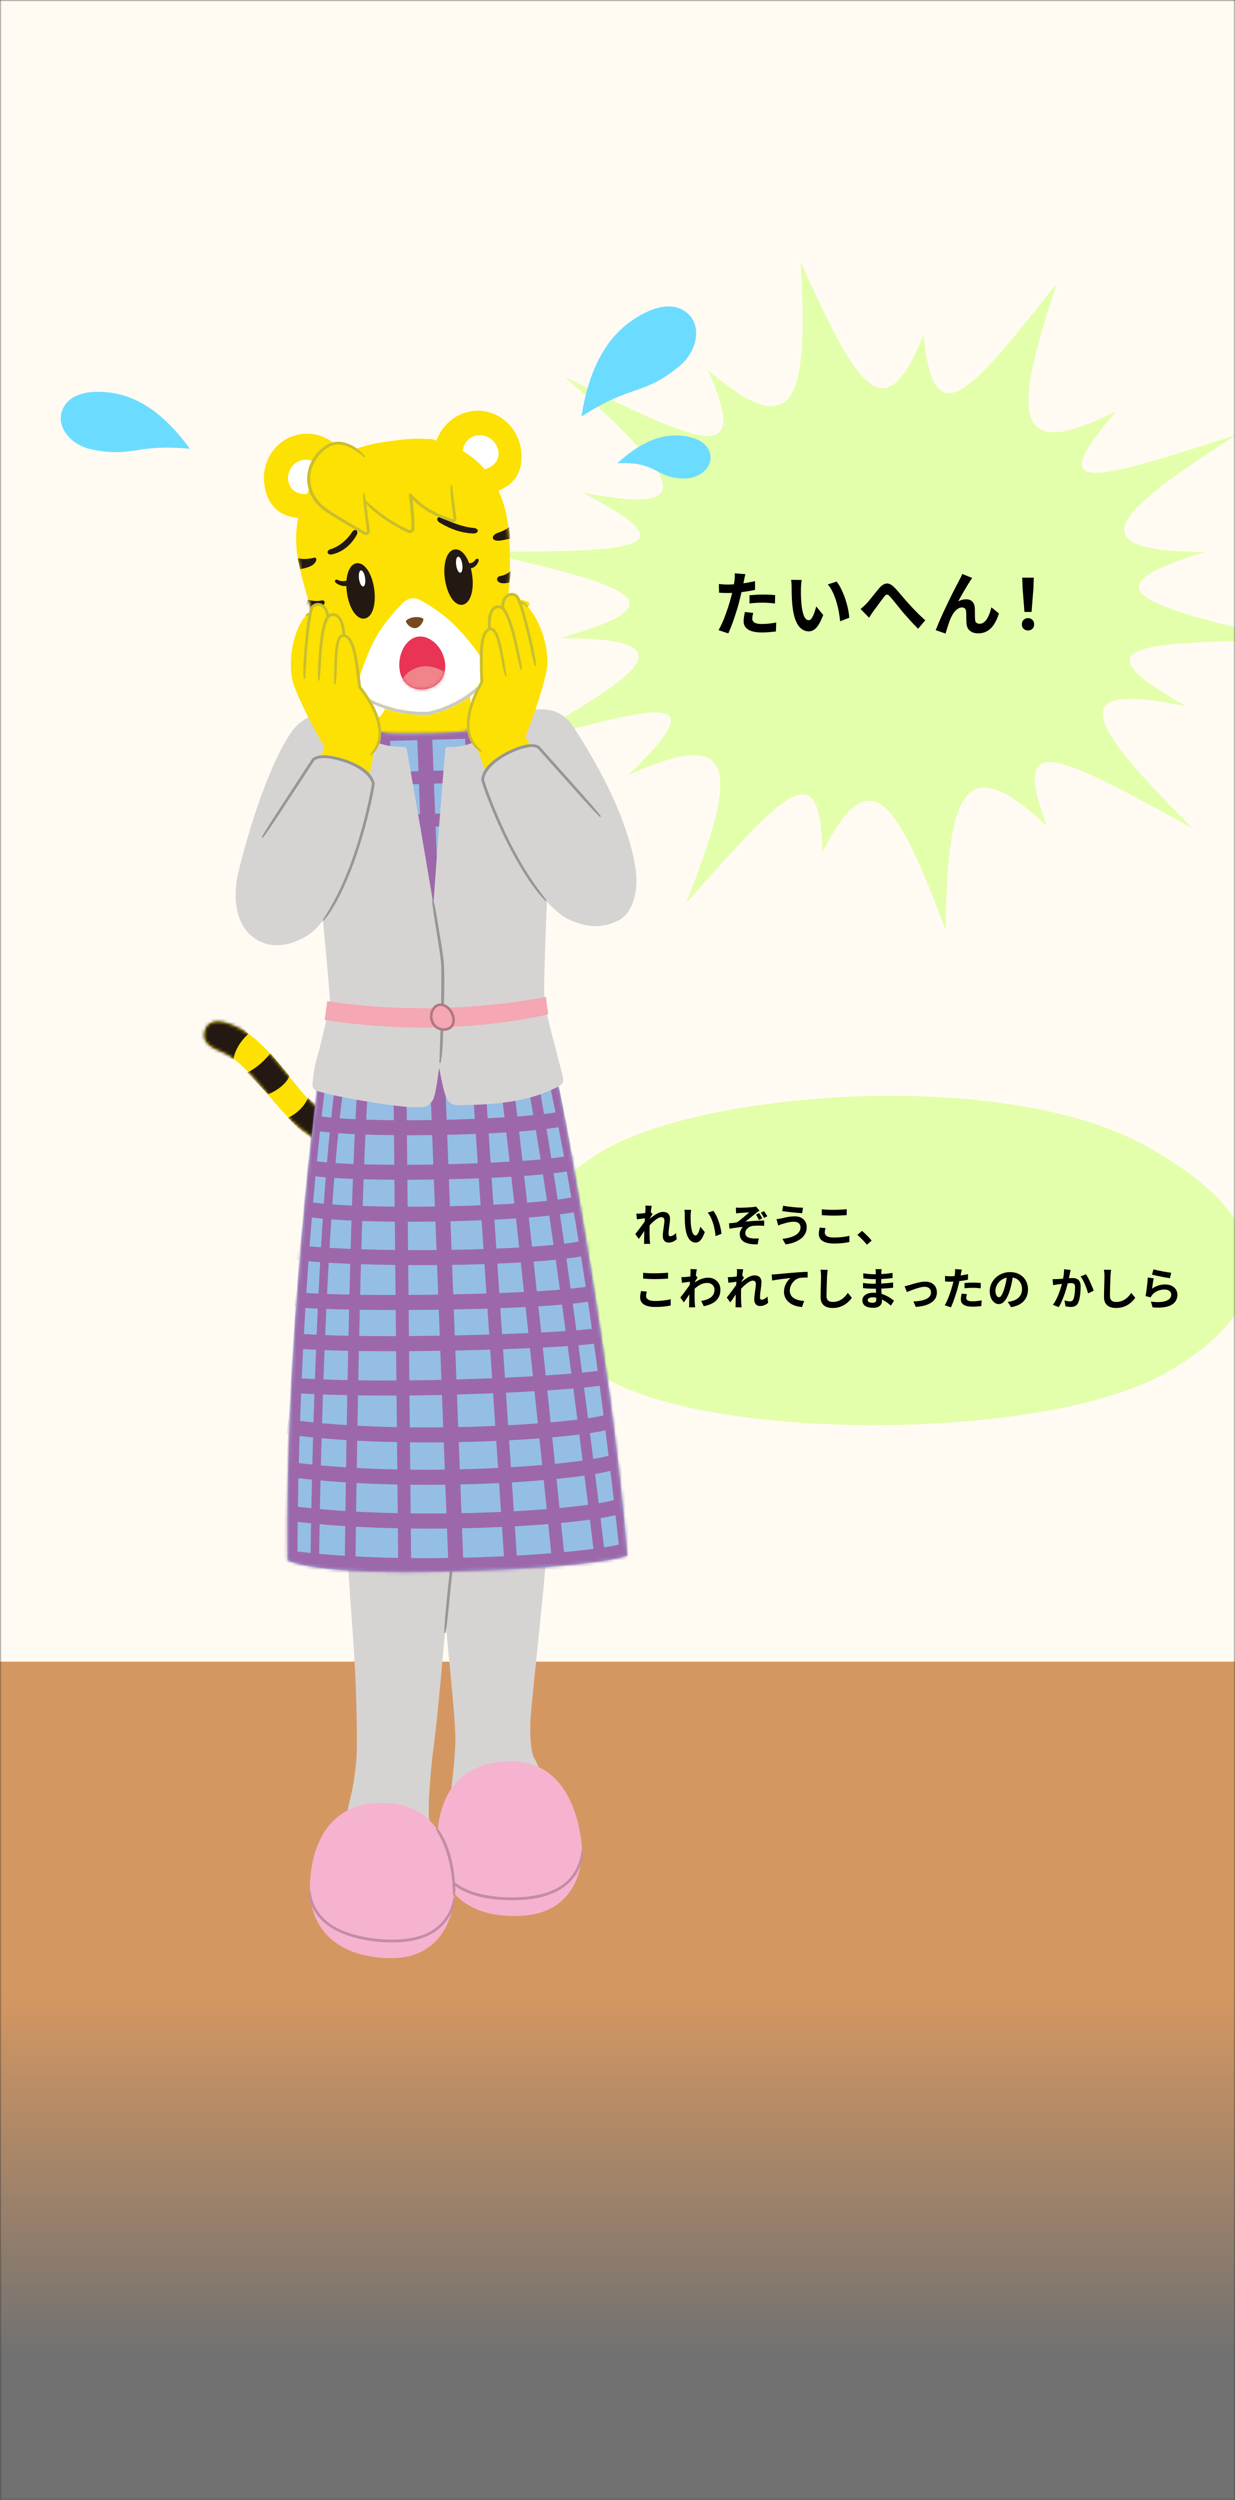 <svg width="390" height="789" viewBox="0 0 390 789" fill="none" xmlns="http://www.w3.org/2000/svg">
<rect x="0" y="0" width="390" height="789" fill="#333333" stroke="none"/>
<g clip-path="url(#clip0_5105_25837)">
<mask id="mask0_5105_25837" style="mask-type:luminance" maskUnits="userSpaceOnUse" x="0" y="0" width="390" height="789">
<path d="M390 0H0V789H390V0Z" fill="white"/>
</mask>
<g mask="url(#mask0_5105_25837)">
<path d="M399.31 -10.017H-9.31V597.655H399.3V-10.017H399.31Z" fill="#FFFBF3"/>
<path fill-rule="evenodd" clip-rule="evenodd" d="M178.3 118.926C221.83 140.411 237.31 147.753 223.53 116.702C251.86 141.363 255.21 124.685 252.86 82.636C270.7 122.201 279.22 136.915 291.64 105.574C294.78 138.027 305.7 124.855 333.79 89.367C320.14 130.314 318.81 146.872 352.56 129.733C328.97 156.908 344.54 152.07 390.61 137.156C351.16 162.337 339.93 174.016 380.53 174.217C343.08 185.666 358.38 190.684 407.02 202.073C356.93 202.583 340.8 203.876 374.67 222.947C335.08 214.533 343.51 228.386 376.57 261.36C333.89 238.112 318.88 229.658 330.62 260.799C303.76 235.197 299.32 251.654 298.59 293.353C283.35 253.427 275.14 238.362 259.71 269.033C259.11 236.9 247.91 250.002 216.61 285.069C232.68 244.482 234.21 228.246 198.26 244.733C225.9 218.139 210.15 221.705 162.43 235.257C205.07 211.678 217.51 201.542 176.79 201.381C215.53 190.564 200.48 185.105 151.99 174.167C202.19 174.096 218.24 173.285 183.8 155.396C223.21 163.209 213.64 150.257 178.28 118.926H178.3Z" fill="#E3FFAB"/>
<path d="M404.29 524.444H-14.29V766.973H404.3V524.444H404.29Z" fill="#D59761"/>
<path fill-rule="evenodd" clip-rule="evenodd" d="M183.61 131.476C199.75 121.059 202.91 125.086 214.43 115.66C220.17 110.962 221.83 102.919 217.04 98.812C212.25 94.706 205.16 97.18 199.15 101.447C190.59 107.537 185.76 117.844 183.61 131.466V131.476Z" fill="#6BDCFF"/>
<path fill-rule="evenodd" clip-rule="evenodd" d="M194.93 146.231C207.67 145.53 206.85 151.019 216.23 151.039C220.91 151.039 224.97 147.653 224.32 143.577C223.67 139.5 219.24 137.807 214.6 137.467C208 136.996 201.48 140.211 194.92 146.221L194.93 146.231Z" fill="#6BDCFF"/>
<path fill-rule="evenodd" clip-rule="evenodd" d="M59.97 141.653C42.73 140.011 41.85 144.568 28.74 141.794C22.21 140.411 17.57 134.622 19.73 129.313C21.89 124.004 28.6 123.033 35.18 123.974C44.55 125.306 52.66 131.587 59.97 141.653Z" fill="#6BDCFF"/>
<path d="M404.27 618.709H-14.27V921.589H404.27V618.709Z" fill="url(#paint0_linear_5105_25837)"/>
<path d="M116.14 355.616C112.74 355.576 103.46 354.163 95.95 345.409C87.91 336.034 81.92 326.278 72.03 323.012C64.34 320.468 64.05 326.668 64.77 328.221C65.6 330.004 67.42 330.935 70.72 332.317C76.28 334.641 83.35 344.037 86.49 347.623C90.25 351.91 97.4 361.065 111.1 364.12C123.83 366.965 122.9 359.873 121.77 358.2C120.36 356.107 119.13 355.656 116.13 355.626L116.14 355.616Z" fill="#FCE102"/>
<path d="M116.14 355.616C112.74 355.576 103.46 354.163 95.95 345.409C87.91 336.034 81.92 326.278 72.03 323.012C64.34 320.468 64.05 326.668 64.77 328.221C65.6 330.004 67.42 330.935 70.72 332.317C76.28 334.641 83.35 344.037 86.49 347.623C90.25 351.91 97.4 361.065 111.1 364.12C123.83 366.965 122.9 359.873 121.77 358.2C120.36 356.107 119.13 355.656 116.13 355.626L116.14 355.616Z" fill="#FCE102"/>
<mask id="mask1_5105_25837" style="mask-type:luminance" maskUnits="userSpaceOnUse" x="64" y="322" width="59" height="43">
<path d="M64.78 328.211C65.61 329.994 67.43 330.925 70.73 332.307C76.29 334.631 83.36 344.027 86.5 347.613C90.26 351.9 97.41 361.055 111.11 364.12C123.84 366.965 122.91 359.873 121.78 358.2C120.37 356.107 119.14 355.656 116.14 355.626C112.74 355.586 103.46 354.173 95.95 345.419C87.91 336.034 81.92 326.288 72.03 323.022C70.75 322.591 69.67 322.411 68.77 322.411C64.27 322.411 64.17 326.929 64.77 328.231L64.78 328.211Z" fill="white"/>
</mask>
<g mask="url(#mask1_5105_25837)">
<path d="M78.39 326.388C78.39 326.388 74.49 329.563 73.69 334.401C73.69 334.401 63.91 331.316 63.25 329.673C62.58 328.041 61.96 321.269 67.64 320.107C73.58 318.895 78.4 326.378 78.4 326.378L78.39 326.388Z" fill="#241813"/>
<path d="M85.42 332.387C85.42 332.387 82.31 336.584 78 338.528L84.61 345.409C84.61 345.409 89.79 343.456 91.44 339.569L85.42 332.377V332.387Z" fill="#241813"/>
<path d="M97.26 346.451C97.26 346.451 95.99 350.367 90.97 352.811C94.15 356.577 97.28 358.861 100.38 360.474C100.38 360.474 103.96 355.836 103.93 351.779L97.27 346.451H97.26Z" fill="#241813"/>
<path d="M111.57 354.414C111.57 354.414 112.43 360.624 109.5 364.059C109.5 364.059 115.57 367.135 119.95 365.782C122.29 365.061 123.64 359.191 121.99 357.338C120.34 355.495 116.92 354.854 115.9 354.864C114.88 354.864 111.58 354.414 111.58 354.414H111.57Z" fill="#241813"/>
</g>
<path d="M171.72 461.189L172.77 430.098L134.36 429.627C134.36 429.627 138.25 437.02 139.55 452.766C140.3 461.901 138.85 476.274 139.1 487.292C139.55 507.526 143.78 538.276 143.8 548.854C143.82 559.431 139.82 578.943 141.99 586.386C144.15 593.828 166.19 593.998 173.4 588.369C180.53 582.79 171.79 560.102 168.43 554.363C168.43 554.363 166.72 550.286 167.81 538.998C169.05 526.187 171.78 501.296 172.2 494.474C173.57 472.438 171.98 466.037 171.72 461.189Z" fill="#D6D4D3"/>
<path d="M138.38 586.025C138.38 586.025 133.78 556.968 160.22 555.876C183.27 554.924 183.8 584.142 183.8 584.142C183.8 584.142 184.61 603.835 164.28 604.676C139.19 605.718 138.39 586.025 138.39 586.025H138.38Z" fill="#F6B3CF"/>
<path d="M184.01 584.132C184.36 589.291 180.92 594.129 176.55 596.563C172.15 599.067 166.98 599.708 162.01 599.758C154.66 599.738 146.38 598.656 141.16 592.917C139.49 591.024 138.21 588.63 138.18 586.025C138.18 585.915 138.27 585.815 138.39 585.815C138.51 585.815 138.59 585.895 138.6 586.005C139.52 590.813 143.2 594.639 147.67 596.452C155.03 599.648 169.11 599.898 176.13 595.801C180.44 593.508 183.17 588.97 183.6 584.152C183.59 583.902 184 583.872 184.02 584.132H184.01Z" fill="#C28DA4"/>
<path d="M136.49 554.874C139.36 533.499 140.35 511.793 143.54 486.712C145.38 472.268 142.69 444.502 142.69 444.502L113.76 446.566C113.76 446.566 111.04 458.345 110.11 472.398C108.43 497.72 112.84 514.748 112.69 551.569C112.66 557.739 111.18 565.221 111.18 565.221C111.18 565.221 103.41 597.284 104.42 605.658C105.43 614.042 127.22 617.427 135.21 612.369C143.12 607.361 136.15 579.875 135.53 574.426C134.91 568.978 136.5 554.874 136.5 554.874H136.49Z" fill="#D6D4D3"/>
<path d="M140.32 515.229C140.35 512.264 140.67 509.319 140.95 506.374C141.62 499.032 142.54 491.67 143.34 484.328C144.13 474.031 143.63 463.674 142.99 453.377C142.8 450.422 142.52 447.487 142.49 444.522C142.49 444.402 142.58 444.302 142.7 444.302C142.81 444.302 142.89 444.372 142.91 444.472C143.42 447.397 143.61 450.352 143.82 453.307C144.48 463.654 145.08 474.051 144.25 484.398C143.79 488.775 143.16 493.242 142.7 497.62C141.98 503.489 141.65 509.409 140.74 515.249C140.72 515.359 140.61 515.439 140.5 515.419C140.4 515.399 140.32 515.309 140.33 515.219L140.32 515.229Z" fill="#979696"/>
<path d="M97.94 597.244C97.94 597.244 95.79 567.905 122.24 569.037C145.29 570.029 143.36 599.197 143.36 599.197C143.36 599.197 142.52 618.889 122.18 618.008C97.09 616.936 97.94 597.244 97.94 597.244Z" fill="#F6B3CF"/>
<path d="M138.05 577.061C138.94 577.842 139.46 578.934 140.03 579.946C141.19 582.239 142.07 584.673 142.66 587.168C143.08 588.981 143.37 590.824 143.56 592.677C143.68 594.53 144.01 596.403 143.6 598.246C143.55 598.456 143.22 598.446 143.18 598.246C142.82 596.423 142.98 594.6 142.7 592.777C142.27 589.171 141.5 585.575 140.12 582.209C139.79 581.398 139.38 580.527 138.96 579.755C138.85 579.415 136.96 576.7 138.05 577.081V577.061Z" fill="#C28DA4"/>
<path d="M143.56 599.207C143.48 604.386 139.64 608.903 135.08 610.967C132.79 612.058 130.29 612.599 127.81 612.89C120.67 613.491 112.3 612.559 105.9 609.204C101.55 606.89 97.46 602.493 97.73 597.254C97.73 597.144 97.84 597.054 97.96 597.064C98.08 597.064 98.15 597.164 98.16 597.274C98.68 602.142 102.02 606.269 106.32 608.442C113.39 612.249 127.39 613.681 134.73 610.185C139.22 608.262 142.32 603.975 143.15 599.197C143.16 598.947 143.57 598.947 143.57 599.217L143.56 599.207Z" fill="#C28DA4"/>
<path d="M121.76 214.544L121.92 221.415C121.85 223.618 121.17 224.861 120.32 225.802C118.45 227.865 111.65 228.216 110.6 228.657C109.38 229.188 115.37 238.934 116.36 239.815C118.57 241.788 123.26 241.007 135.72 240.647C155.68 240.066 159.74 226.423 159.74 226.423C159.74 226.423 153.05 225.982 150.63 224.74C149.42 224.119 148.56 222.437 148.53 221.245L148.33 214.463L121.75 214.554L121.76 214.544Z" fill="#FCE102"/>
<path d="M83.42 152.27C84.34 161.125 90.24 164.23 98.16 163.459C105.36 162.758 111.76 155.696 110.78 148.674C109.79 141.653 102.46 135.643 94.5 137.105C87.39 138.418 82.68 145.219 83.42 152.27Z" fill="#FCE102"/>
<path d="M91.02 151.64C91.44 154.645 94.11 156.328 97.18 155.897C100.24 155.466 102.27 152.511 101.66 149.537C101.12 146.872 98.83 144.719 95.76 145.149C92.7 145.58 90.59 148.625 91.02 151.64Z" fill="white"/>
<path d="M164.4 141.213C165.96 149.977 161.14 154.595 153.31 156.037C146.2 157.349 138.1 152.331 137.11 145.309C136.12 138.288 141.52 130.485 149.57 129.694C156.77 128.982 163.16 134.221 164.4 141.213Z" fill="#FCE102"/>
<path d="M157.41 142.565C157.85 145.71 155.12 147.914 151.92 148.364C148.71 148.815 146.34 146.692 146.1 143.526C145.88 140.692 147.56 137.857 150.77 137.406C153.98 136.956 156.97 139.42 157.42 142.565H157.41Z" fill="white"/>
<path d="M137.39 138.598C137.39 138.598 117.96 137.737 108.69 143.496C98.25 149.977 90.91 161.686 94.4 178.023C96.33 187.058 98.72 193.449 99.69 195.852C99.94 196.464 99.71 197.165 99.15 197.525C99.15 197.525 94.62 199.669 94.81 200.39C95.17 201.712 99.34 202.924 101.52 203.826C102.14 204.086 102.26 204.907 101.74 205.328L97.88 208.063C97.66 208.243 97.66 208.573 97.88 208.764C98.76 209.525 100.67 210.417 104.43 212.68C104.76 212.881 105.07 213.121 105.35 213.401C107.61 215.585 119.28 226.032 135.53 225.131C150.8 221.655 158.11 209.375 159.83 206.059C160.11 205.528 160.48 205.048 160.94 204.657C163.63 202.393 165.26 200.14 165.88 199.198C166.03 198.968 165.94 198.647 165.68 198.527L161.88 196.874C161.27 196.614 161.15 195.782 161.68 195.372C163.53 193.889 167.28 192.076 167.21 190.373C167.18 189.612 161.56 188.741 161.56 188.741C160.92 188.56 160.51 187.949 160.58 187.288C160.85 184.714 161.38 177.913 160.75 168.698C159.61 152.03 150.67 142.615 138.85 139.269C128.35 136.304 109.91 142.495 109.91 142.495" fill="#FCE102"/>
<mask id="mask2_5105_25837" style="mask-type:luminance" maskUnits="userSpaceOnUse" x="93" y="138" width="75" height="88">
<path d="M123.46 139.199C119.69 139.66 115.73 140.431 112.36 141.713C110.83 142.154 109.92 142.455 109.92 142.455L110.89 142.324C110.11 142.675 109.37 143.066 108.69 143.486C98.25 149.967 90.91 161.676 94.4 178.023C96.33 187.058 98.72 193.439 99.68 195.843C99.93 196.454 99.7 197.165 99.14 197.515C99.14 197.515 94.61 199.659 94.8 200.38C95.16 201.702 99.33 202.914 101.51 203.826C102.13 204.076 102.25 204.897 101.73 205.318L97.86 208.053C97.64 208.233 97.64 208.564 97.86 208.754C98.74 209.515 100.66 210.407 104.41 212.67C104.75 212.881 105.06 213.121 105.34 213.391C107.6 215.575 119.27 226.022 135.52 225.121C150.79 221.635 158.1 209.365 159.82 206.039C160.1 205.498 160.47 205.028 160.93 204.637C163.62 202.373 165.25 200.12 165.87 199.178C166.02 198.948 165.93 198.627 165.67 198.517L161.87 196.854C161.26 196.594 161.14 195.772 161.67 195.352C163.52 193.869 167.27 192.066 167.2 190.354C167.17 189.592 161.55 188.721 161.55 188.721C160.91 188.531 160.5 187.93 160.57 187.268C160.84 184.684 161.37 177.883 160.74 168.678C159.6 152 150.66 142.585 138.84 139.239C138.07 139.019 137.26 138.859 136.41 138.728L137.38 138.588C137.38 138.588 136.42 138.548 134.83 138.548C133.92 138.468 132.99 138.438 132.04 138.438C129.22 138.438 126.25 138.748 123.44 139.199H123.46Z" fill="white"/>
</mask>
<g mask="url(#mask2_5105_25837)">
<path d="M143.98 197.746C140.04 193.739 135.54 190.945 132.68 189.382C130.91 188.421 128.73 188.761 127.31 190.183C124.43 193.068 120.52 197.696 118.49 201.582C114.46 209.285 112.55 217.028 112.17 218.69C113.37 225.802 126.2 233.194 135.99 232.643C144.67 230.67 151.99 220.754 155.96 216.347C156.31 215.665 154.79 212.831 154.79 212.831C153.93 210.387 150.33 204.217 143.96 197.756L143.98 197.746Z" fill="white"/>
<path d="M94.06 176.15C94.06 176.15 95.83 176.852 99.14 176.04C100.17 175.79 100.19 177.082 98.98 178.124C98.12 178.865 96.51 179.336 94.75 179.636L94.07 176.161L94.06 176.15Z" fill="#241813"/>
<path d="M97.22 189.262C97.22 189.262 99.5 190.023 101.48 189.522C103.24 189.071 103.02 192.116 98.64 192.627L94.98 193.639L97.21 189.262H97.22Z" fill="#241813"/>
<path d="M160.77 166.224C160.77 166.224 160.2 167.215 157.04 168.227C156.03 168.547 154.68 170.05 156.57 170.581C157.66 170.891 159.36 170.26 161.13 170.06L160.76 166.224H160.77Z" fill="#241813"/>
<path d="M161.5 180.037C161.5 180.037 160.04 181.499 158.03 181.79C156.23 182.04 156.45 184.945 160.86 183.863L161.5 180.037Z" fill="#241813"/>
</g>
<path d="M150.69 167.977C150.14 168.478 149.54 168.378 148.97 168.348C147.26 168.267 145.56 167.897 143.94 167.366C142.33 166.805 140.79 166.104 139.33 165.242C138.85 164.942 138.3 164.762 138.09 164C138.01 163.69 138.19 163.379 138.5 163.289C139.22 163.079 139.67 163.469 140.17 163.7C142.53 164.872 145.02 165.813 147.59 166.354C148.35 166.514 149.12 166.615 149.9 166.675C150.16 166.725 150.41 166.815 150.68 167.085C150.94 167.316 150.96 167.726 150.7 167.967L150.69 167.977Z" fill="#241813"/>
<path d="M115.17 157.98C115.17 157.98 119.54 163.319 128.95 167.686C129.62 167.997 130.4 167.526 130.41 166.785C130.44 165.152 130.24 161.456 129.62 156.287C129.62 156.287 133.77 161.696 142.98 164.351C143.35 164.461 143.71 164.15 143.66 163.77C143.35 161.506 142.5 155.105 142.53 153.272" fill="#FCE102"/>
<path d="M115.34 157.85C119.38 161.656 123.96 164.911 129.03 167.215C129.16 167.275 129.3 167.345 129.45 167.315C129.7 167.295 129.92 167.085 129.94 166.825C129.94 166.754 129.94 166.504 129.94 166.414C129.89 163.048 129.52 159.693 129.13 156.347C129.06 155.867 129.73 155.596 130.01 155.987C133.28 159.773 137.98 162.327 142.74 163.79L143.12 163.91C143.12 163.91 143.22 163.87 143.22 163.83V163.77L143.19 163.559C143.16 163.118 141.41 151.349 142.76 153.272C143 154.965 143.43 158.351 143.63 160.043L144.08 163.439C144.18 163.88 144.1 164.381 143.69 164.651C143.34 164.921 142.85 164.801 142.49 164.661C141.94 164.481 141.38 164.33 140.84 164.13C136.46 162.528 132.35 160.164 129.25 156.588L130.13 156.227C130.5 159.302 130.79 162.377 130.9 165.472C130.91 165.823 130.92 166.574 130.9 166.925C130.82 167.976 129.55 168.598 128.66 168.057C125.78 166.694 123.02 165.092 120.45 163.229C118.46 161.746 116.48 160.204 115.02 158.13C114.88 157.91 115.17 157.639 115.36 157.85H115.34Z" fill="#CABE2D"/>
<path d="M115.1 144.138C115.1 144.138 108.82 137.146 103.05 141.043C96.12 145.72 94.84 156.007 103.89 161.636C109.31 165.002 113.28 167.276 115.22 168.358C115.77 168.668 116.43 168.217 116.35 167.586C116.06 165.443 115.35 160.124 114.86 155.817" fill="#FCE102"/>
<path d="M114.93 144.278C112.1 141.864 108.22 139.169 104.41 140.802C101.06 142.455 98.63 145.88 98.06 149.566C97.63 152.642 98.58 155.837 100.62 158.181C102.04 159.964 104.16 161.256 106.09 162.428C108.95 164.191 111.9 165.953 114.83 167.616L115.27 167.867L115.38 167.927L115.43 167.967C115.43 167.967 115.52 168.007 115.55 168.007C116.06 167.967 115.85 167.546 115.81 166.995C115.73 166.384 115.52 164.611 115.43 163.96C115.11 161.266 114.7 158.571 114.62 155.837C114.62 155.717 114.71 155.606 114.84 155.606C114.95 155.606 115.04 155.677 115.07 155.777C115.9 159.583 116.22 163.519 116.76 167.366C117 168.297 116.03 169.239 115.07 168.788C114.62 168.558 113.07 167.656 112.59 167.396C110.23 166.044 107.9 164.651 105.58 163.239C103.24 161.847 100.76 160.264 99.2 157.97C96.67 154.525 96.28 149.697 98.22 145.9C98.95 144.298 100.1 142.906 101.39 141.734C103.22 140.031 105.79 138.979 108.29 139.56C109.7 139.84 111 140.431 112.17 141.193C113.34 141.954 114.38 142.885 115.25 143.977C115.42 144.198 115.11 144.468 114.92 144.278H114.93Z" fill="#CABE2D"/>
<path d="M117.35 186.187C117.93 190.544 116.83 194.22 114.91 194.4C112.99 194.571 110.96 191.185 110.38 186.818C109.8 182.461 110.9 178.785 112.82 178.604C114.74 178.434 116.77 181.83 117.35 186.187Z" fill="#241813"/>
<path d="M112.97 179.456H112.91C112.66 179.476 112.42 179.646 112.19 179.926C111.4 180.908 110.81 183.392 111.24 186.698C111.82 191.085 113.73 193.639 114.85 193.539C115.1 193.519 115.34 193.349 115.57 193.068C116.36 192.086 116.95 189.602 116.52 186.297C115.95 181.99 114.1 179.456 112.98 179.456H112.97ZM114.77 195.262C112.4 195.262 110.17 191.756 109.53 186.928C109.08 183.522 109.58 180.437 110.84 178.865C111.37 178.194 112.03 177.823 112.74 177.753C115.2 177.532 117.54 181.108 118.19 186.067C118.64 189.462 118.14 192.557 116.88 194.13C116.35 194.791 115.69 195.172 114.97 195.242C114.9 195.242 114.82 195.252 114.75 195.252L114.77 195.262Z" fill="#241813"/>
<path d="M115.3 182.43C115.5 183.832 115.22 185.024 114.69 185.095C114.16 185.175 113.56 184.093 113.37 182.701C113.17 181.298 113.45 180.106 113.98 180.026C114.51 179.956 115.11 181.028 115.3 182.43Z" fill="white"/>
<path d="M106.36 182.951C106.55 182.941 106.69 183.062 106.85 183.112C107.59 183.452 108.43 183.512 109.2 183.302C109.42 183.252 109.63 183.162 109.84 183.082C109.92 183.082 110.04 183.132 110.24 183.302C110.49 183.492 110.66 183.772 110.68 184.063C110.73 184.593 110.45 184.614 110.24 184.714C109.58 184.994 108.82 185.064 108.12 184.924C107.48 184.824 104.92 183.792 106.02 182.991C106.11 182.941 106.26 182.951 106.36 182.941V182.951Z" fill="#241813"/>
<path d="M103.57 173.896C103.91 173.376 104.3 173.366 104.79 173.205L105.4 172.975C107.23 172.184 108.82 170.882 110.12 169.369C110.41 169.028 110.68 168.668 110.94 168.297C111.21 167.927 111.34 167.466 112.02 167.296C112.33 167.205 112.66 167.376 112.77 167.676C112.89 168.017 112.87 168.297 112.78 168.538C112.45 169.239 112.02 169.88 111.56 170.511C110.32 172.164 108.68 173.536 106.77 174.367C106.35 174.558 105.73 174.748 105.28 174.878C104.72 175.008 104.2 175.189 103.67 174.758C103.4 174.538 103.37 174.157 103.57 173.886V173.896Z" fill="#241813"/>
<path d="M141.37 182.801C142.02 187.148 144.08 190.383 145.98 190.023C147.88 189.662 148.89 185.836 148.25 181.489C147.6 177.141 145.54 173.906 143.64 174.267C141.74 174.637 140.73 178.454 141.37 182.801Z" fill="#241813"/>
<path d="M143.93 175.098C143.93 175.098 143.84 175.098 143.8 175.108C142.7 175.319 141.57 178.304 142.22 182.671C142.71 185.976 143.97 188.19 144.99 188.921C145.29 189.142 145.57 189.222 145.82 189.172C146.92 188.961 148.05 185.976 147.4 181.609C146.91 178.314 145.65 176.09 144.63 175.369C144.38 175.189 144.15 175.098 143.93 175.098ZM145.68 190.904C145.11 190.904 144.54 190.704 144 190.323C142.36 189.162 141.03 186.327 140.52 182.931C139.78 177.983 141.05 173.896 143.47 173.426C144.18 173.295 144.92 173.476 145.61 173.977C147.25 175.138 148.58 177.973 149.08 181.359C149.82 186.307 148.55 190.394 146.13 190.864C145.98 190.894 145.83 190.904 145.68 190.904Z" fill="#241813"/>
<path d="M144.06 178.374C144.26 179.776 144.85 180.848 145.38 180.768C145.91 180.698 146.19 179.496 145.99 178.103C145.79 176.701 145.2 175.629 144.67 175.7C144.14 175.78 143.86 176.972 144.06 178.374Z" fill="white"/>
<path d="M151.17 176.731C151.2 177.212 150.94 177.543 150.73 177.933C150.15 178.925 148.94 179.596 147.77 179.426C147.55 179.386 147.29 179.466 147.2 178.935C147.09 178.524 147.49 177.843 147.72 177.753C148.44 177.843 149.18 177.703 149.72 177.152C149.96 176.952 150.07 176.631 150.34 176.461L150.52 176.381C150.79 176.251 151.13 176.431 151.17 176.731Z" fill="#241813"/>
<path d="M130.73 194.811C132.13 194.61 133.34 194.951 133.64 195.272C133.99 195.642 132.88 198.006 131.27 198.246C129.5 198.477 127.93 196.353 128.22 195.923C128.44 195.582 129.45 194.991 130.73 194.811Z" fill="#774A1D"/>
<path d="M93.92 209.986C94.94 209.255 96.2 209.225 97.37 208.914C100.62 208.263 104.07 207.933 107.3 208.804C107.57 208.934 108.41 209.205 108.14 209.605C108.09 209.655 108.03 209.685 107.96 209.685C107.09 209.765 106.25 209.365 105.38 209.335C102.77 209.054 100.12 209.375 97.54 209.825C96.35 209.966 95.27 210.486 94.05 210.416C93.84 210.406 93.76 210.126 93.92 209.986Z" fill="#241813"/>
<path d="M97.89 218.43C98.14 217.839 98.63 217.538 99.06 217.178C100.4 216.136 101.83 215.225 103.29 214.383C103.79 214.133 110.34 210.607 109.66 212.21C108.8 212.991 107.68 213.161 106.7 213.722C104.23 214.924 101.81 216.256 99.59 217.889C99.31 218.089 97.81 219.361 97.88 218.44L97.89 218.43Z" fill="#241813"/>
<path d="M170.07 201.302C169.48 201.542 168.9 201.472 168.32 201.492C166.57 201.512 164.83 201.612 163.09 201.802C161.36 201.962 159.63 202.203 157.95 202.633C157.38 202.743 156.85 203.004 156.21 202.914C154.73 201.912 162.39 200.851 163 200.821C163.56 200.791 171.4 200.08 170.08 201.312L170.07 201.302Z" fill="#241813"/>
<path d="M167.37 209.365C166.85 209.445 166.42 209.245 165.97 209.125C164.62 208.734 163.25 208.393 161.87 208.113C160.49 207.822 159.1 207.572 157.71 207.372C157.25 207.292 156.77 207.322 156.33 207.001C155.35 205.699 161.55 207.081 162.07 207.141C162.58 207.271 168.82 208.564 167.36 209.355L167.37 209.365Z" fill="#241813"/>
<path d="M112.38 218.53C114.25 219.372 115.99 220.393 117.84 221.215C123.35 223.719 129.45 224.961 135.5 224.62C140.66 223.468 146.38 220.664 150.58 216.928C152.04 215.686 153.34 214.293 154.79 213.001C154.88 212.921 155.03 212.921 155.11 213.021C155.18 213.101 155.18 213.212 155.13 213.302C154.05 214.944 152.62 216.317 151.16 217.609C146.74 221.495 141.37 224.27 135.64 225.602C131.48 225.852 127.28 225.321 123.28 224.18C121.29 223.609 119.35 222.877 117.47 222.026C115.6 221.155 113.74 220.233 112.14 218.911C111.95 218.751 112.14 218.42 112.38 218.53Z" fill="#CAC9C9"/>
<path d="M140.38 208.213C141.39 212.73 139.12 216.547 134.79 217.468C130.62 218.35 126.27 215.946 126.09 210.226C125.95 205.478 128.62 201.412 132.01 200.931C135.42 200.45 139.36 203.665 140.37 208.213H140.38Z" fill="#E93456"/>
<mask id="mask3_5105_25837" style="mask-type:luminance" maskUnits="userSpaceOnUse" x="126" y="200" width="15" height="18">
<path d="M132.02 200.931C128.62 201.402 125.95 205.478 126.1 210.226C126.27 215.946 130.62 218.35 134.8 217.458C139.14 216.547 141.4 212.72 140.39 208.213C139.44 203.966 135.95 200.881 132.71 200.881C132.48 200.881 132.25 200.891 132.02 200.931Z" fill="white"/>
</mask>
<g mask="url(#mask3_5105_25837)">
<path d="M133.38 210.327C130.15 210.788 127.57 212.901 126.74 215.095C126.74 215.095 125.44 216.127 125.44 216.137C125.29 220.444 131.38 221.225 134.11 221.325C137.33 221.445 144.56 219.552 143.33 214.674L141.99 213.392C140.37 211.609 136.37 209.896 133.39 210.327H133.38Z" fill="#F0848B"/>
</g>
<path fill-rule="evenodd" clip-rule="evenodd" d="M188.11 364.571C218.43 344.457 315.71 336.584 361.13 361.295C406.55 386.006 403.95 413.371 367.62 433.584C328.55 455.32 221.13 455.1 188.98 433.584C155.37 411.087 155.24 386.376 188.11 364.571Z" fill="#E3FFAB"/>
<path d="M176.59 343.756L164.2 301.266L159.12 230.48L153.07 226.072C152.8 228.456 148.96 230.429 146.6 230.84C144.24 231.241 131.56 231.782 123.76 231.491C118.24 231.291 116.82 228.927 116.46 227.565C116.33 227.074 115.86 226.773 115.37 226.894C111.48 227.875 104.01 228.636 104.01 228.636L107.86 304.241L100.1 344.598C100.1 344.598 89.87 424.589 90.8 492.391C90.8 492.391 97.71 497.279 143.05 495.977C190.41 494.615 198.1 490.999 198.1 490.999C193.25 428.396 176.6 343.746 176.6 343.746L176.59 343.756Z" fill="#95BEE5"/>
<mask id="mask4_5105_25837" style="mask-type:luminance" maskUnits="userSpaceOnUse" x="90" y="226" width="109" height="271">
<path d="M146.59 230.84C144.23 231.251 131.55 231.782 123.75 231.491C118.2 231.291 116.79 228.907 116.44 227.545C116.32 227.074 115.86 226.793 115.39 226.924C111.78 227.895 104.88 228.096 104.88 228.096L107.84 304.251L100.08 344.608C100.08 344.608 89.85 424.609 90.78 492.411C90.78 492.411 97.69 497.299 143.03 495.987C190.39 494.625 198.08 491.009 198.08 491.009C193.23 428.406 176.58 343.756 176.58 343.756L164.18 301.276L159.1 230.48L153.05 226.072C152.78 228.456 148.94 230.429 146.58 230.84H146.59Z" fill="white"/>
</mask>
<g mask="url(#mask4_5105_25837)">
<path d="M136.48 232.303L146.46 497.059L141.72 497.239L131.74 232.483L136.48 232.303Z" fill="#9D68AA"/>
<path d="M123.71 243.642L148.74 242.92L148.86 246.987L123.83 247.708L123.71 243.642Z" fill="#9D68AA"/>
<path d="M104.82 230.309L172.71 228.346L172.83 232.413L104.94 234.376L104.82 230.309Z" fill="#9D68AA"/>
<path d="M124.1 257.204L149.14 256.482L149.26 260.549L124.22 261.28L124.1 257.214V257.204Z" fill="#9D68AA"/>
<path d="M124.18 334.371L128.27 334.331L129.88 497.299L125.79 497.339L124.18 334.371Z" fill="#9D68AA"/>
<path d="M112.23 495.917L108.85 495.877C108.86 494.655 110.1 372.574 113.4 335.874L116.77 336.184C113.48 372.754 112.24 494.685 112.23 495.917Z" fill="#9D68AA"/>
<path d="M100.72 496.237L98.01 496.217C98.01 495.116 98.99 384.944 106.93 334.661L109.6 335.082C101.69 385.164 100.72 495.136 100.71 496.237H100.72Z" fill="#9D68AA"/>
<path d="M93.96 496.398L89.49 496.638C89.49 495.837 90.43 415.845 100.86 335.542L103.55 335.893C93.15 415.995 93.95 495.606 93.96 496.398Z" fill="#9D68AA"/>
<path d="M152.7 333.52L163.42 494.304L159.37 494.585L148.65 333.8L152.7 333.53V333.52Z" fill="#9D68AA"/>
<path d="M174.48 494.204C174.36 492.992 162.12 372.063 157.02 334.241L161.04 333.7C166.15 371.582 178.39 492.581 178.51 493.793L174.47 494.204H174.48Z" fill="#9D68AA"/>
<path d="M187.88 492.912C187.76 491.91 176.08 391.835 165.82 337.426L169.15 336.805C179.43 391.325 191.13 491.51 191.25 492.521L187.89 492.912H187.88Z" fill="#9D68AA"/>
<path d="M196.28 495.847C196.16 494.935 187.17 403.134 172.58 337.686L175.22 337.095C189.84 402.673 200.1 494.294 200.22 495.216L196.27 495.847H196.28Z" fill="#9D68AA"/>
<path d="M144.69 358.08C126.68 358.601 107.21 358.25 99.16 356.788L100.01 352.12C115.16 354.885 167.43 353.362 177.93 350.567L179.15 355.155C173.62 356.627 159.66 357.659 144.69 358.09V358.08Z" fill="#9D68AA"/>
<path d="M145.42 372.103C126.08 372.654 105.17 372.353 96.83 370.871L97.71 366.203C113.41 368.978 170.08 367.335 181.03 364.49L182.28 369.078C176.53 370.57 161.52 371.642 145.43 372.103H145.42Z" fill="#9D68AA"/>
<path d="M145.59 385.365C125.75 385.936 104.37 385.505 95.52 383.782L96.57 379.134C112.12 382.18 170.98 380.958 182.84 377.352L184.38 381.869C178.55 383.632 162.63 384.864 145.59 385.365Z" fill="#9D68AA"/>
<path d="M150.99 399.037C128.36 399.688 102.53 399.057 92.11 397.465L92.94 392.787C111.66 395.652 173.39 395.051 186.23 391.054L187.81 395.552C181.73 397.445 167.19 398.567 151 399.027L150.99 399.037Z" fill="#9D68AA"/>
<path d="M151.66 413.09C129.11 413.741 103.33 413.551 92.96 412.549L93.45 407.821C112.19 409.614 174.15 408.633 187.09 405.768L188.17 410.396C182.13 411.728 167.72 412.629 151.67 413.09H151.66Z" fill="#9D68AA"/>
<path d="M153.47 426.021C131.45 426.662 105.34 426.713 92.28 425.521L92.73 420.793C115.75 422.886 177.13 420.963 187.64 419.28L188.42 423.958C183.29 424.779 169.46 425.551 153.47 426.011V426.021Z" fill="#9D68AA"/>
<path d="M144.58 440.145C126.98 440.656 107.55 440.666 91.53 439.574L91.88 434.846C125.72 437.14 178.5 434.356 190.43 432.462L191.21 437.14C184.79 438.162 166.05 439.524 144.58 440.135V440.145Z" fill="#9D68AA"/>
<path d="M149.3 455.05C130.14 455.601 108.21 455.15 90.38 452.696L91.06 447.998C129.39 453.277 184.84 449.06 191.89 446.326L193.66 450.743C189.07 452.516 170.96 454.429 149.29 455.05H149.3Z" fill="#9D68AA"/>
<path d="M148.3 468.442C129.39 468.992 108.08 468.472 90.34 466.038L91.02 461.34C129.87 466.659 183.46 462.502 193.24 459.156L194.85 463.634C188.55 465.787 170.01 467.821 148.29 468.452L148.3 468.442Z" fill="#9D68AA"/>
<path d="M150.1 482.254C130.45 482.825 108.16 482.315 89.96 479.84L90.65 475.143C127.73 480.171 184.1 476.825 195 473.109L196.62 477.587C190.53 479.67 171.94 481.623 150.1 482.254Z" fill="#9D68AA"/>
<path d="M149.05 498.581C129.14 499.152 106.87 498.541 90.07 493.303L90.66 489.276C129.72 494.625 187.93 490.258 197.63 486.932L199.01 490.768C194.54 494.875 172 497.92 149.05 498.581Z" fill="#9D68AA"/>
<path d="M119.07 231.351L123.13 231.241L123.58 246.826L119.52 246.947L119.07 231.361V231.351Z" fill="#9D68AA"/>
<path d="M146.81 230.549L150.87 230.429L151.32 246.015L147.26 246.125L146.81 230.539V230.549Z" fill="#9D68AA"/>
</g>
<path d="M174.29 250.833C173.18 271.217 171.57 310.091 171.87 313.807C172.45 321.139 174.76 327.77 175.69 331.786C176.67 336.013 177.56 338.548 177.86 340.601C177.99 341.522 177.43 342.304 176.61 342.754C168.96 346.951 159.7 348.384 149.68 348.704C143.05 348.925 142.91 348.905 141.52 347.412C140.12 345.93 139.06 338.327 138.29 335.292C137.53 332.267 135.66 308.748 135.7 304.001C135.73 299.533 139.87 243.301 140.68 236.399C140.72 236.029 141.06 235.778 141.44 235.788C155.24 236.019 157.09 225.021 157.09 225.021L174.3 250.843L174.29 250.833Z" fill="#D6D4D3"/>
<path d="M111.06 265.237C104.66 278.93 99.24 283.327 99.24 283.327C93.98 288.996 87.83 300.275 81.53 296.839C71.84 291.54 74.72 277.637 75.1 276.035C78.67 260.85 85.52 240.006 92.28 230.71C95.65 226.073 100.69 224.78 105.1 225.091C106.08 225.161 108.84 225.151 111.07 224.871C112.06 224.75 112.66 225.091 112.64 225.732L111.06 265.237Z" fill="#D6D4D3"/>
<path d="M98.15 253.027C100.43 273.31 104.08 312.034 104.19 315.76C104.22 316.942 101.38 329.743 100.13 333.68C99.27 336.404 98.85 340.16 98.67 342.224C98.59 343.155 99.16 344.017 100.05 344.307C106 346.23 122.35 348.885 128.35 349.325C134.97 349.816 135.12 349.125 136.43 347.563C137.74 346 138.37 338.347 138.95 335.282C139.54 332.217 140.05 308.628 139.74 303.891C139.46 299.513 129.95 245.004 128.48 236.62C128.38 236.029 127.83 235.668 127.23 235.678C116.86 235.899 113.58 230.4 112.78 227.575C112.62 226.994 111.52 226.944 111.52 226.944L98.16 253.017L98.15 253.027Z" fill="#D6D4D3"/>
<path d="M138.74 335.242C139.11 325.667 139.43 316.001 139.36 306.405C139.4 303.18 138.77 300.085 138.31 296.909C137.78 293.193 136.71 287.904 136.45 284.198C136.45 284.078 136.53 283.978 136.65 283.978C136.75 283.978 136.84 284.038 136.87 284.128C137.46 286.202 137.77 288.325 138.12 290.429C138.73 294.215 139.64 299.393 140.12 303.14C140.53 309.55 140.17 316.051 140.06 322.471C139.82 326.779 140.04 331.066 139.16 335.323C139.13 335.433 139.02 335.513 138.91 335.483C138.8 335.453 138.74 335.353 138.75 335.253L138.74 335.242Z" fill="#979696"/>
<path d="M102.5 321.941C102.5 321.941 119.17 324.825 139.64 324.235C158.92 323.674 173.11 320.138 173.11 320.138L172.39 314.619C172.39 314.619 158.75 317.573 139.47 318.134C119 318.725 103.35 315.981 103.35 315.981L102.51 321.941H102.5Z" fill="#F5A7B3"/>
<path d="M143.05 320.648C143.71 322.942 142.73 324.514 140.96 324.875C139.19 325.225 137.02 324.354 136.36 322.07C135.7 319.787 136.87 317.513 138.64 317.152C140.41 316.802 142.38 318.364 143.04 320.648H143.05Z" fill="#F5A7B3"/>
<path d="M139.16 317.503C139.01 317.503 138.87 317.513 138.72 317.543C138.08 317.673 137.51 318.104 137.11 318.755C136.56 319.656 136.43 320.848 136.74 321.95C137.34 324.034 139.27 324.795 140.87 324.474C141.59 324.334 142.15 323.963 142.48 323.413C142.89 322.731 142.95 321.81 142.65 320.758C142.1 318.865 140.6 317.503 139.15 317.503H139.16ZM140.2 325.356C138.47 325.356 136.6 324.344 135.97 322.181C135.59 320.848 135.75 319.456 136.42 318.344C136.94 317.493 137.7 316.922 138.56 316.762C140.53 316.361 142.71 318.064 143.43 320.538C143.8 321.81 143.71 322.952 143.18 323.833C142.72 324.584 141.98 325.085 141.04 325.266C140.77 325.316 140.49 325.346 140.21 325.346L140.2 325.356Z" fill="#AF7881"/>
<path d="M158.47 224.259C158.47 224.259 161.8 225.361 165.96 224.47C171.73 223.238 177.24 223.458 181.16 229.538C187.71 239.695 197.17 255.691 200.4 272.238C202.24 281.684 199.43 288.535 195.22 290.569C185.35 295.336 177.19 290.238 169.65 277.988C169.65 277.988 166.85 265.597 159.22 251.404L158.48 224.259H158.47Z" fill="#D6D4D3"/>
<path d="M150.68 236.119C150.68 236.119 156.98 255.411 165.55 268.493C168.99 273.741 183.9 259.197 181.53 255.712C174.43 245.254 164.38 231.271 164.34 229.048L150.79 227.104L150.67 236.129L150.68 236.119Z" fill="#FCE102"/>
<path d="M165.38 233.655C167.92 228.186 172.83 213.462 172.88 209.415C172.97 202.203 169.86 194.731 166.24 191.095C164.8 189.642 162.76 189.652 162.12 193.128C161.48 196.594 164.67 205.398 164.67 205.398L154.85 208.894L150.98 234.096L165.39 233.655H165.38Z" fill="#FCE102"/>
<path d="M166.34 191.586C165.36 190.464 163.79 190.043 163.04 191.626C162.35 192.998 162.41 194.561 162.65 196.063C163 198.397 163.62 200.731 164.31 202.995C164.53 203.766 164.86 204.497 164.87 205.328C164.3 206.691 162.96 201.332 162.81 200.931C162.04 197.846 160.79 194.31 162.29 191.235C162.99 189.793 164.54 189.312 165.83 190.374C166.17 190.654 166.45 190.975 166.67 191.325C166.73 191.425 166.71 191.556 166.61 191.616C166.52 191.676 166.41 191.656 166.34 191.586Z" fill="#CABE2D"/>
<path d="M169.02 210.066C167.99 203.716 164.63 189.682 163.16 188.2C161.93 186.958 159.13 187.499 158.81 190.714C158.1 197.816 160.77 207.882 160.77 207.882L169.03 210.066H169.02Z" fill="#FCE102"/>
<path d="M168.82 210.096C167.8 206.37 167.2 202.554 166.2 198.818C165.25 195.402 164.56 191.806 162.94 188.651C162.35 187.89 161.11 187.87 160.35 188.491C159.71 188.992 159.37 189.833 159.27 190.704C158.9 194.501 159.36 198.377 159.98 202.133C160.3 204.036 160.74 205.899 160.97 207.823C160.99 207.933 160.9 208.043 160.78 208.063C160.68 208.073 160.59 208.013 160.56 207.933C159.84 206.11 159.51 204.187 159.16 202.273C158.51 198.427 158.02 194.531 158.38 190.614C158.49 188.331 160.76 186.217 163.03 187.509C163.96 188.07 164.27 189.272 164.65 190.204C165.62 192.958 166.34 195.783 167.05 198.607C167.19 199.289 170.31 211.659 168.83 210.096H168.82Z" fill="#CABE2D"/>
<path d="M164.59 211.298C161.09 192.357 158.77 191.626 157.7 191.525C156.6 191.415 155.04 191.666 154.59 195.412C154.04 199.929 157.04 211.498 157.04 211.498L164.59 211.308V211.298Z" fill="#FCE102"/>
<path d="M164.38 211.338C163.33 207.873 162.87 204.277 161.88 200.791C161.17 198.227 160.49 195.572 159.16 193.278C158.94 192.908 158.68 192.587 158.41 192.327C157.55 191.596 156.16 192.006 155.69 193.048C154.57 195.432 155 198.207 155.3 200.791C155.54 202.574 155.87 204.347 156.23 206.12C156.58 207.893 157.04 209.635 157.24 211.448C157.27 211.679 156.91 211.779 156.83 211.549C155.58 208.113 155.04 204.497 154.44 200.911C154.12 198.106 153.33 193.429 155.92 191.435C156.77 190.925 157.82 190.895 158.68 191.385C159.2 191.746 159.63 192.297 159.93 192.808C162.12 196.864 162.91 201.452 163.93 205.889C163.99 206.32 165.45 212.55 164.37 211.348L164.38 211.338Z" fill="#CABE2D"/>
<path d="M159.75 213.271C158.24 206.62 157.46 196.824 154.18 198.737C153.09 199.368 152.19 201.432 152.04 205.408C151.9 209.034 152.16 215.355 152.16 215.355C152.16 215.355 142.66 230.68 151.9 237.051L159.75 213.271Z" fill="#FCE102"/>
<path d="M159.54 213.321C158.22 209.275 158.05 204.947 156.6 200.971C155.06 196.784 153.11 199.959 152.75 202.674C152.17 206.841 152.54 211.128 152.6 215.335C152.6 215.425 152.58 215.515 152.53 215.595C151.54 217.258 150.68 219.051 149.97 220.874C148.3 225.251 147.14 230.68 150.04 234.767C150.6 235.538 151.27 236.219 152.01 236.88C152.1 236.96 152.1 237.09 152.03 237.181C151.96 237.251 151.85 237.271 151.77 237.221C149.97 236.219 148.6 234.466 147.99 232.493C146.26 226.633 148.92 220.193 151.76 215.114L151.69 215.375C151.58 212.53 151.49 209.685 151.53 206.831C151.57 204.687 151.65 202.443 152.44 200.38C152.84 199.328 153.7 198.016 155.06 198.056C157.41 198.337 158.04 202.964 158.52 204.827C159.08 207.632 159.6 210.406 159.95 213.221C159.98 213.471 159.62 213.542 159.54 213.311V213.321Z" fill="#CABE2D"/>
<path d="M195.78 289.677C188.98 294.736 180.12 291.01 176.88 288.465C164.67 278.84 155 254.239 152.43 246.256C152.5 239.885 167.17 233.405 170.07 235.849C175.38 241.708 189.54 257.635 189.54 257.635L195.78 289.677Z" fill="#D6D4D3"/>
<path d="M195.78 289.677C188.98 294.736 180.12 291.01 176.88 288.465C164.67 278.84 155 254.239 152.43 246.256C152.5 239.885 167.17 233.405 170.07 235.849C175.38 241.708 189.54 257.635 189.54 257.635L195.78 289.677Z" fill="#D6D4D3"/>
<path d="M172.37 284.148C162.33 272.87 154.67 253.227 152.43 246.246C152.5 239.875 167.17 233.394 170.07 235.839C175.38 241.698 189.54 257.624 189.54 257.624" fill="#D6D4D3"/>
<path d="M172.21 284.288C169.66 281.724 167.57 278.749 165.64 275.714C161.8 269.614 158.61 263.134 155.81 256.503C154.42 253.137 153.03 249.742 151.96 246.246C152.25 242.199 156.1 239.595 159.26 237.722C161.86 236.319 167.62 233.655 170.34 235.518C173.59 239.144 181.82 248.399 184.96 251.925C186.56 253.748 188.18 255.581 189.68 257.504C189.75 257.594 189.74 257.725 189.64 257.795C189.56 257.865 189.44 257.855 189.36 257.785C187.62 256.082 185.99 254.269 184.34 252.466C181.33 249.111 172.71 239.505 169.76 236.189C168.29 235.318 166.31 235.959 164.74 236.35C161.28 237.441 157.91 239.224 155.29 241.758C154.65 242.399 154.07 243.091 153.62 243.842C153.18 244.603 152.88 245.424 152.86 246.266L152.84 246.126C153.95 249.511 155.23 252.867 156.61 256.172C159.37 262.763 162.52 269.224 166.32 275.284C168.22 278.309 170.3 281.213 172.5 284.028C172.57 284.118 172.56 284.248 172.47 284.319C172.39 284.389 172.27 284.369 172.19 284.298L172.21 284.288Z" fill="#979696"/>
<path d="M118.13 237.13C118.13 237.13 114.78 257.153 108.26 271.367C105.64 277.066 88.73 264.916 90.55 261.12C96.01 249.711 103.86 234.386 103.57 232.182L116.67 228.226L118.13 237.13Z" fill="#FCE102"/>
<path d="M103.22 236.9C99.89 231.872 92.84 218.049 92.19 214.053C91.02 206.931 92.98 199.078 96.02 194.931C97.23 193.278 99.25 192.988 100.4 196.323C101.55 199.659 99.71 208.834 99.71 208.834L109.94 210.817L117.53 235.167L103.22 236.89V236.9Z" fill="#FCE102"/>
<path d="M96.58 194.059C97.96 192.357 99.96 193.959 100.53 195.492C101.73 198.337 101.14 201.552 100.84 204.517C100.57 205.989 100.57 207.512 99.92 208.894C99.1 209.565 99.66 206.901 99.69 206.6C100.01 204.427 100.27 202.223 100.31 200.029C100.34 198.607 100.34 197.165 99.75 195.852C99.17 194.5 98.33 193.769 96.84 194.39C96.65 194.47 96.46 194.22 96.58 194.059Z" fill="#CABE2D"/>
<path d="M96.1 214.123C96.17 207.682 97.4 193.318 98.63 191.626C99.66 190.223 102.51 190.333 103.31 193.469C105.07 200.39 103.94 210.727 103.94 210.727L96.1 214.133V214.123Z" fill="#FCE102"/>
<path d="M95.89 214.123C95.56 210.246 96.09 206.38 96.36 202.504C96.79 198.878 96.89 195.122 98.1 191.636C98.8 190.274 100.69 189.963 101.91 190.704C102.88 191.255 103.46 192.267 103.73 193.299C104.67 197.125 104.77 201.041 104.7 204.948C104.64 206.881 104.59 208.834 104.15 210.747C104.12 210.857 104.01 210.938 103.9 210.908C103.8 210.888 103.74 210.797 103.74 210.697C103.68 208.764 103.84 206.851 103.87 204.918C103.92 201.111 103.8 197.215 102.87 193.519C102.54 191.876 100.74 190.474 99.27 191.636C98.62 192.227 98.6 193.188 98.37 194.02C97.81 196.834 97.51 199.719 97.22 202.594C96.79 206.43 96.76 210.297 96.31 214.133C96.28 214.363 95.91 214.373 95.89 214.133V214.123Z" fill="#CABE2D"/>
<path d="M100.67 214.674C101.31 195.422 103.49 194.35 104.53 194.09C105.6 193.82 107.18 193.84 108.19 197.466C109.41 201.843 108.17 213.742 108.17 213.742L100.67 214.684V214.674Z" fill="#FCE102"/>
<path d="M100.46 214.673C100.21 211.037 100.63 207.411 100.92 203.786C101.12 201.973 101.33 200.17 101.71 198.367C102.04 196.994 102.34 195.562 103.24 194.39C103.97 193.529 105.22 193.308 106.26 193.739C109.12 195.322 109.04 200.069 109.14 202.884C109.08 206.53 109.1 210.176 108.37 213.752C108.34 213.872 108.23 213.942 108.11 213.912C108.01 213.892 107.95 213.802 107.95 213.712C107.88 211.899 108.07 210.096 108.16 208.293C108.29 204.767 108.52 201.041 107.76 197.605C107.35 196.193 106.61 194.11 104.84 194.49C104.43 194.57 104.2 194.681 103.95 194.981C103.19 195.993 102.9 197.315 102.59 198.557C102.2 200.29 101.98 202.083 101.78 203.876C101.32 207.462 101.4 211.088 100.88 214.673C100.85 214.904 100.48 214.904 100.46 214.663V214.673Z" fill="#CABE2D"/>
<path d="M105.75 215.906C106.25 209.105 105.56 199.298 109.09 200.701C110.26 201.161 111.46 203.065 112.21 206.971C112.89 210.537 113.58 216.827 113.58 216.827C113.58 216.827 125.26 230.56 117.08 238.243L105.76 215.906H105.75Z" fill="#FCE102"/>
<path d="M105.54 215.885C105.46 213.051 105.56 210.226 105.7 207.371C105.9 205.208 105.83 202.904 107 200.941C107.49 200.139 108.6 199.909 109.42 200.36C110.86 201.171 111.41 202.674 111.93 204.096C113.18 208.223 113.48 212.52 114.02 216.767L113.91 216.526C117.48 221.124 121.07 227.084 120.23 233.144C119.93 235.187 118.83 237.12 117.2 238.382C117.11 238.452 116.98 238.442 116.9 238.352C116.84 238.272 116.84 238.162 116.9 238.082C117.53 237.331 118.09 236.549 118.53 235.698C120.79 231.221 118.83 226.032 116.53 221.945C115.56 220.252 114.44 218.6 113.21 217.107C113.15 217.027 113.11 216.947 113.1 216.857C112.54 212.69 112.26 208.393 111.06 204.366C110.58 203.074 109.86 200.961 108.26 201.001C106.69 201.622 106.67 205.849 106.51 207.411C106.38 207.812 106.41 217.638 105.52 215.875L105.54 215.885Z" fill="#CABE2D"/>
<path d="M81.53 296.839C89.01 300.815 97.22 295.807 100.03 292.802C110.67 281.454 116.55 255.681 117.91 247.407C116.89 241.117 101.42 236.91 98.92 239.765C94.55 246.356 82.92 264.225 82.92 264.225L81.53 296.839Z" fill="#D6D4D3"/>
<path d="M81.53 296.839C89.01 300.815 97.22 295.807 100.03 292.802C110.67 281.454 116.55 255.681 117.91 247.407C116.89 241.117 101.42 236.91 98.92 239.765C94.55 246.356 82.92 264.225 82.92 264.225L81.53 296.839Z" fill="#D6D4D3"/>
<path d="M102.15 290.378C103.52 288.625 105.24 285.63 105.9 284.439C112.87 271.778 116.84 254.018 117.92 247.408C116.9 241.117 101.43 236.9 98.93 239.765C94.56 246.356 82.93 264.215 82.93 264.215" fill="#D6D4D3"/>
<path d="M101.99 290.248C108.31 280.642 112.19 269.654 115.05 258.566C115.99 254.85 116.83 251.104 117.46 247.337C116.77 244.443 112.68 241.969 109.55 240.847C106.86 239.875 101.6 238.363 99.28 240.005C96.62 244.052 89.83 254.419 87.26 258.326C85.9 260.349 84.56 262.382 83.09 264.335C83.02 264.426 82.89 264.446 82.79 264.376C82.7 264.305 82.68 264.195 82.73 264.095C83.93 261.972 85.25 259.928 86.56 257.875C89.11 253.968 95.93 243.501 98.57 239.465C100.98 237.221 107.07 238.994 109.85 239.985C113.25 241.368 117.46 243.371 118.35 247.327C117.77 251.194 116.83 255 115.89 258.776C113.94 266.239 111.55 273.601 108.28 280.592C106.61 284.068 104.8 287.514 102.3 290.499C102.23 290.589 102.09 290.599 102.01 290.529C101.92 290.459 101.91 290.328 101.98 290.238L101.99 290.248Z" fill="#979696"/>
<path d="M235.39 181.208C235.3 181.499 235.21 181.859 235.13 182.29C235.04 182.721 234.98 183.051 234.93 183.282C234.83 183.783 234.7 184.394 234.55 185.115C234.4 185.836 234.23 186.597 234.04 187.409C233.86 188.22 233.67 188.991 233.48 189.722C233.29 190.504 233.05 191.345 232.78 192.247C232.5 193.148 232.2 194.07 231.89 195.001C231.57 195.933 231.26 196.824 230.93 197.666C230.6 198.507 230.29 199.258 229.98 199.919L226.92 198.888C227.24 198.327 227.59 197.645 227.95 196.854C228.32 196.053 228.67 195.191 229.02 194.26C229.36 193.338 229.68 192.417 229.98 191.505C230.27 190.594 230.52 189.752 230.73 188.971C230.88 188.46 231.02 187.929 231.15 187.389C231.28 186.848 231.4 186.317 231.5 185.806C231.6 185.295 231.69 184.814 231.77 184.364C231.85 183.913 231.91 183.522 231.96 183.182C232 182.771 232.03 182.36 232.05 181.95C232.06 181.539 232.05 181.208 232.03 180.958L235.4 181.218L235.39 181.208ZM229.78 184.494C230.67 184.494 231.61 184.454 232.57 184.364C233.54 184.273 234.51 184.153 235.5 183.993C236.48 183.833 237.46 183.642 238.43 183.422V186.177C237.52 186.387 236.55 186.557 235.53 186.707C234.5 186.858 233.49 186.968 232.49 187.048C231.49 187.128 230.58 187.168 229.74 187.168C229.21 187.168 228.74 187.158 228.31 187.138C227.88 187.118 227.47 187.098 227.08 187.078L227.01 184.324C227.58 184.384 228.07 184.424 228.48 184.454C228.89 184.484 229.32 184.494 229.78 184.494ZM237.87 193.419C237.78 193.729 237.71 194.05 237.65 194.38C237.59 194.711 237.56 195.001 237.56 195.252C237.56 195.482 237.61 195.702 237.71 195.913C237.81 196.123 237.97 196.293 238.19 196.454C238.41 196.604 238.71 196.724 239.1 196.814C239.49 196.904 239.98 196.944 240.56 196.944C241.31 196.944 242.06 196.904 242.81 196.824C243.57 196.744 244.34 196.634 245.13 196.484L245.02 199.308C244.4 199.378 243.72 199.448 242.97 199.519C242.22 199.589 241.41 199.619 240.53 199.619C238.68 199.619 237.27 199.318 236.29 198.707C235.31 198.096 234.83 197.235 234.83 196.123C234.83 195.622 234.87 195.121 234.96 194.6C235.05 194.09 235.14 193.609 235.22 193.168L237.84 193.429L237.87 193.419ZM236.69 187.869C237.31 187.809 237.99 187.759 238.74 187.719C239.49 187.679 240.21 187.649 240.92 187.649C241.55 187.649 242.19 187.659 242.84 187.689C243.49 187.719 244.14 187.769 244.79 187.839L244.72 190.484C244.18 190.414 243.58 190.343 242.93 190.293C242.28 190.243 241.61 190.213 240.94 190.213C240.19 190.213 239.47 190.233 238.77 190.273C238.07 190.313 237.38 190.374 236.69 190.464V187.859V187.869Z" fill="black"/>
<path d="M253.19 183.041C253.13 183.302 253.08 183.602 253.05 183.943C253.01 184.283 252.98 184.614 252.96 184.934C252.94 185.255 252.93 185.525 252.93 185.726C252.92 186.206 252.91 186.707 252.92 187.228C252.93 187.749 252.94 188.27 252.96 188.801C252.98 189.342 253.02 189.873 253.06 190.403C253.16 191.465 253.31 192.397 253.5 193.198C253.69 193.999 253.94 194.63 254.25 195.081C254.56 195.532 254.95 195.752 255.42 195.752C255.67 195.752 255.92 195.612 256.16 195.332C256.4 195.051 256.62 194.69 256.82 194.24C257.02 193.789 257.19 193.318 257.35 192.817C257.5 192.317 257.64 191.846 257.76 191.405L259.96 194.089C259.48 195.372 259 196.383 258.52 197.145C258.04 197.906 257.55 198.447 257.03 198.777C256.52 199.108 255.96 199.278 255.36 199.278C254.57 199.278 253.82 199.018 253.11 198.487C252.4 197.956 251.79 197.104 251.3 195.923C250.8 194.741 250.45 193.168 250.24 191.195C250.17 190.524 250.11 189.802 250.07 189.061C250.03 188.32 250.01 187.599 250 186.928C250 186.257 249.99 185.696 249.99 185.255C249.99 184.944 249.98 184.584 249.95 184.153C249.92 183.722 249.88 183.342 249.82 183.011L253.21 183.051L253.19 183.041ZM264.19 183.552C264.6 184.053 265 184.664 265.38 185.385C265.76 186.106 266.11 186.878 266.44 187.699C266.77 188.52 267.05 189.362 267.3 190.223C267.55 191.085 267.75 191.916 267.9 192.737C268.05 193.549 268.15 194.3 268.2 194.971L265.3 196.093C265.23 195.201 265.09 194.22 264.9 193.158C264.71 192.096 264.45 191.034 264.13 189.963C263.81 188.891 263.42 187.879 262.98 186.918C262.53 185.966 262.01 185.145 261.41 184.454L264.2 183.552H264.19Z" fill="black"/>
<path d="M271.74 192.226C272.08 191.966 272.39 191.696 272.68 191.425C272.97 191.155 273.28 190.844 273.62 190.514C273.87 190.253 274.16 189.923 274.48 189.532C274.8 189.141 275.15 188.721 275.51 188.26C275.88 187.809 276.25 187.348 276.62 186.878C276.99 186.407 277.35 185.986 277.69 185.586C278.47 184.704 279.22 184.233 279.96 184.163C280.69 184.093 281.46 184.464 282.27 185.255C282.77 185.736 283.29 186.287 283.82 186.908C284.36 187.529 284.88 188.14 285.39 188.761C285.9 189.382 286.38 189.923 286.82 190.393C287.17 190.794 287.55 191.205 287.95 191.625C288.35 192.056 288.78 192.497 289.24 192.968C289.69 193.438 290.17 193.909 290.67 194.38C291.17 194.851 291.67 195.322 292.19 195.792L289.92 198.437C289.41 197.926 288.86 197.365 288.29 196.764C287.72 196.163 287.16 195.542 286.61 194.911C286.06 194.28 285.54 193.699 285.06 193.168C284.62 192.627 284.15 192.046 283.66 191.435C283.17 190.824 282.7 190.243 282.24 189.682C281.78 189.121 281.38 188.651 281.03 188.27C280.78 187.979 280.56 187.789 280.36 187.719C280.16 187.649 279.97 187.659 279.79 187.759C279.61 187.859 279.41 188.05 279.21 188.33C278.99 188.61 278.74 188.941 278.45 189.322C278.16 189.702 277.86 190.113 277.55 190.544C277.24 190.974 276.93 191.395 276.64 191.796C276.35 192.196 276.08 192.557 275.83 192.868C275.58 193.238 275.34 193.599 275.09 193.969C274.84 194.34 274.63 194.67 274.44 194.961L271.76 192.206L271.74 192.226Z" fill="black"/>
<path d="M307 182.42C306.9 182.571 306.78 182.731 306.66 182.921C306.54 183.101 306.41 183.282 306.3 183.462C306.04 183.863 305.75 184.313 305.43 184.844C305.11 185.365 304.79 185.916 304.45 186.497C304.11 187.078 303.79 187.659 303.47 188.23C303.15 188.801 302.86 189.332 302.58 189.812C302.99 189.582 303.41 189.412 303.83 189.302C304.25 189.191 304.68 189.151 305.11 189.151C305.93 189.151 306.58 189.402 307.06 189.893C307.54 190.383 307.8 191.095 307.84 192.016C307.85 192.337 307.86 192.727 307.86 193.188C307.86 193.649 307.86 194.1 307.87 194.55C307.87 195.011 307.9 195.392 307.93 195.692C307.97 196.123 308.13 196.423 308.4 196.604C308.67 196.784 308.99 196.874 309.36 196.874C309.83 196.874 310.26 196.734 310.65 196.453C311.04 196.173 311.39 195.792 311.69 195.302C311.99 194.811 312.27 194.25 312.49 193.629C312.72 193.008 312.91 192.357 313.07 191.676L315.45 193.619C315.07 194.871 314.58 195.963 314 196.914C313.41 197.866 312.7 198.597 311.85 199.118C311 199.639 310.02 199.899 308.89 199.899C308.08 199.899 307.41 199.759 306.87 199.468C306.33 199.178 305.92 198.807 305.66 198.347C305.4 197.886 305.25 197.385 305.22 196.834C305.19 196.433 305.17 195.993 305.16 195.512C305.16 195.031 305.15 194.55 305.14 194.09C305.14 193.629 305.11 193.248 305.08 192.958C305.05 192.577 304.93 192.277 304.71 192.056C304.49 191.836 304.18 191.726 303.79 191.726C303.31 191.726 302.84 191.876 302.4 192.186C301.96 192.497 301.56 192.898 301.2 193.398C300.84 193.899 300.53 194.45 300.26 195.051C300.11 195.372 299.96 195.752 299.8 196.193C299.64 196.634 299.48 197.094 299.34 197.555C299.19 198.026 299.05 198.467 298.92 198.887C298.79 199.308 298.68 199.659 298.59 199.959L295.49 198.897C295.77 198.166 296.11 197.325 296.51 196.373C296.91 195.422 297.36 194.43 297.84 193.388C298.32 192.347 298.82 191.305 299.31 190.283C299.81 189.252 300.29 188.28 300.74 187.358C301.19 186.437 301.6 185.636 301.96 184.954C302.32 184.273 302.59 183.752 302.79 183.402C302.94 183.111 303.1 182.781 303.3 182.41C303.49 182.04 303.68 181.629 303.87 181.158L306.99 182.41L307 182.42Z" fill="black"/>
<path d="M324.63 198.997C324.07 198.997 323.61 198.817 323.24 198.446C322.87 198.076 322.69 197.615 322.69 197.054C322.69 196.493 322.87 196.012 323.24 195.642C323.61 195.271 324.07 195.091 324.63 195.091C325.19 195.091 325.65 195.271 326.02 195.642C326.39 196.012 326.57 196.483 326.57 197.054C326.57 197.625 326.39 198.076 326.02 198.446C325.65 198.817 325.19 198.997 324.63 198.997ZM323.51 193.138L322.92 185.605L322.81 182.32H326.46L326.35 185.605L325.76 193.138H323.52H323.51Z" fill="black"/>
<path d="M204.01 384.463C203.86 384.483 203.67 384.503 203.44 384.533C203.21 384.564 202.96 384.594 202.69 384.634C202.42 384.674 202.16 384.704 201.89 384.744C201.62 384.784 201.37 384.814 201.13 384.844L200.95 383.051C201.16 383.051 201.35 383.061 201.53 383.051C201.71 383.051 201.92 383.041 202.17 383.031C202.39 383.011 202.66 382.991 202.98 382.951C203.29 382.921 203.61 382.881 203.93 382.831C204.25 382.781 204.55 382.73 204.83 382.68C205.11 382.62 205.33 382.57 205.49 382.51L206.05 383.221C205.97 383.331 205.87 383.472 205.76 383.642C205.65 383.812 205.54 383.983 205.43 384.153C205.32 384.323 205.22 384.473 205.14 384.614L204.31 387.248C204.16 387.458 203.98 387.739 203.76 388.059C203.54 388.39 203.31 388.73 203.07 389.101C202.83 389.462 202.59 389.812 202.36 390.153C202.13 390.493 201.92 390.784 201.73 391.034L200.62 389.502C200.8 389.281 201 389.021 201.23 388.72C201.46 388.43 201.7 388.109 201.95 387.779C202.2 387.448 202.45 387.118 202.69 386.787C202.93 386.457 203.16 386.146 203.37 385.846C203.58 385.545 203.75 385.295 203.89 385.084L203.92 384.724L204.02 384.453L204.01 384.463ZM203.84 381.769V381.148C203.84 380.938 203.82 380.727 203.78 380.507L205.82 380.577C205.76 380.787 205.71 381.108 205.65 381.508C205.59 381.919 205.53 382.38 205.47 382.901C205.41 383.422 205.35 383.973 205.3 384.554C205.25 385.124 205.21 385.705 205.17 386.266C205.14 386.837 205.12 387.368 205.12 387.869C205.12 388.25 205.12 388.64 205.12 389.031C205.12 389.422 205.13 389.822 205.14 390.233C205.14 390.644 205.17 391.074 205.2 391.505C205.2 391.625 205.22 391.795 205.24 392.016C205.26 392.236 205.28 392.426 205.3 392.587H203.37C203.39 392.416 203.4 392.236 203.4 392.026C203.4 391.815 203.4 391.665 203.4 391.545C203.4 391.084 203.42 390.664 203.43 390.273C203.43 389.882 203.45 389.462 203.45 389.021C203.45 388.58 203.47 388.069 203.49 387.488C203.49 387.278 203.51 386.998 203.53 386.667C203.55 386.336 203.57 385.966 203.59 385.575C203.61 385.175 203.64 384.774 203.67 384.363C203.7 383.953 203.72 383.562 203.75 383.211C203.78 382.861 203.79 382.54 203.81 382.29C203.82 382.029 203.83 381.859 203.83 381.759L203.84 381.769ZM213.69 391.144C213.36 391.445 212.99 391.695 212.56 391.886C212.13 392.086 211.63 392.176 211.06 392.176C210.54 392.176 210.12 391.996 209.79 391.625C209.47 391.265 209.31 390.734 209.31 390.053C209.31 389.682 209.34 389.271 209.39 388.841C209.44 388.41 209.5 387.969 209.56 387.528C209.62 387.088 209.68 386.667 209.73 386.276C209.78 385.876 209.81 385.525 209.81 385.205C209.81 384.854 209.73 384.604 209.56 384.423C209.39 384.253 209.16 384.163 208.86 384.163C208.53 384.163 208.17 384.273 207.77 384.503C207.37 384.734 206.96 385.024 206.54 385.385C206.12 385.735 205.72 386.116 205.34 386.517C204.96 386.917 204.63 387.298 204.35 387.669V385.505C204.5 385.315 204.73 385.094 205 384.844C205.27 384.594 205.59 384.333 205.94 384.063C206.29 383.792 206.66 383.542 207.05 383.301C207.44 383.061 207.83 382.871 208.23 382.72C208.63 382.57 209.01 382.5 209.38 382.5C209.88 382.5 210.3 382.59 210.62 382.771C210.94 382.951 211.18 383.201 211.34 383.512C211.5 383.822 211.58 384.183 211.58 384.574C211.58 384.934 211.56 385.335 211.51 385.755C211.46 386.176 211.41 386.617 211.34 387.058C211.27 387.498 211.22 387.929 211.18 388.36C211.14 388.79 211.12 389.181 211.12 389.542C211.12 389.732 211.17 389.882 211.26 390.002C211.35 390.123 211.48 390.183 211.65 390.183C211.91 390.183 212.2 390.093 212.52 389.922C212.84 389.752 213.15 389.502 213.47 389.171L213.69 391.144Z" fill="black"/>
<path d="M218.26 381.849C218.22 382.019 218.19 382.209 218.17 382.42C218.15 382.63 218.13 382.84 218.11 383.051C218.1 383.261 218.09 383.421 218.09 383.551C218.09 383.862 218.08 384.172 218.09 384.503C218.09 384.834 218.1 385.164 218.12 385.505C218.13 385.845 218.15 386.186 218.18 386.526C218.24 387.197 218.34 387.788 218.46 388.309C218.58 388.82 218.74 389.221 218.94 389.511C219.14 389.802 219.38 389.942 219.68 389.942C219.84 389.942 219.99 389.852 220.15 389.672C220.3 389.491 220.44 389.261 220.57 388.98C220.7 388.7 220.81 388.389 220.91 388.079C221.01 387.758 221.09 387.458 221.17 387.177L222.57 388.89C222.26 389.702 221.96 390.353 221.65 390.833C221.35 391.314 221.03 391.665 220.71 391.875C220.38 392.086 220.03 392.186 219.65 392.186C219.15 392.186 218.67 392.015 218.21 391.685C217.76 391.344 217.37 390.803 217.05 390.052C216.73 389.301 216.51 388.299 216.38 387.047C216.33 386.616 216.3 386.166 216.28 385.685C216.26 385.204 216.24 384.753 216.24 384.323C216.24 383.892 216.24 383.541 216.24 383.261C216.24 383.061 216.24 382.83 216.21 382.56C216.19 382.289 216.16 382.049 216.13 381.829L218.29 381.859L218.26 381.849ZM225.26 382.169C225.52 382.49 225.77 382.87 226.02 383.331C226.27 383.792 226.49 384.283 226.69 384.804C226.9 385.324 227.08 385.865 227.24 386.406C227.4 386.947 227.53 387.488 227.63 388.009C227.73 388.53 227.79 389 227.82 389.431L225.97 390.142C225.92 389.571 225.84 388.95 225.72 388.279C225.6 387.608 225.44 386.927 225.23 386.246C225.02 385.565 224.78 384.914 224.49 384.313C224.2 383.712 223.87 383.181 223.49 382.74L225.27 382.169H225.26Z" fill="black"/>
<path d="M232.35 381.137C232.56 381.157 232.78 381.167 233 381.177C233.22 381.177 233.45 381.187 233.68 381.187C233.81 381.187 234 381.187 234.25 381.177C234.5 381.177 234.79 381.157 235.12 381.147C235.45 381.137 235.78 381.117 236.12 381.097C236.46 381.077 236.78 381.057 237.06 381.037C237.35 381.017 237.58 380.997 237.76 380.977C237.98 380.957 238.18 380.937 238.34 380.897C238.5 380.867 238.63 380.837 238.73 380.807L239.84 382.099C239.69 382.189 239.51 382.309 239.29 382.459C239.07 382.61 238.89 382.75 238.74 382.87C238.54 383.03 238.33 383.201 238.11 383.391C237.89 383.581 237.65 383.772 237.41 383.962C237.17 384.152 236.93 384.342 236.7 384.533C236.47 384.723 236.24 384.913 236.02 385.084C235.8 385.254 235.6 385.424 235.41 385.575C236.03 385.504 236.7 385.454 237.39 385.394C238.08 385.334 238.77 385.304 239.44 385.274C240.11 385.244 240.74 385.234 241.32 385.234V386.887C240.66 386.847 240 386.827 239.35 386.827C238.7 386.827 238.16 386.857 237.73 386.907C237.4 386.957 237.1 387.047 236.82 387.177C236.54 387.307 236.29 387.478 236.06 387.678C235.83 387.878 235.66 388.099 235.54 388.349C235.42 388.599 235.36 388.87 235.36 389.16C235.36 389.521 235.45 389.822 235.63 390.062C235.81 390.302 236.06 390.473 236.39 390.593C236.72 390.713 237.09 390.803 237.5 390.843C237.89 390.893 238.28 390.913 238.66 390.903C239.04 390.903 239.36 390.883 239.63 390.873L239.27 392.726C237.47 392.796 236.07 392.566 235.08 392.025C234.09 391.484 233.6 390.623 233.6 389.461C233.6 389.17 233.65 388.89 233.75 388.61C233.85 388.339 233.97 388.079 234.13 387.838C234.28 387.598 234.44 387.397 234.61 387.247C233.98 387.297 233.29 387.367 232.55 387.468C231.81 387.568 231.08 387.678 230.37 387.808L230.2 386.115C230.57 386.075 230.98 386.035 231.43 385.975C231.88 385.915 232.28 385.875 232.65 385.835C232.97 385.625 233.31 385.384 233.67 385.104C234.03 384.823 234.4 384.533 234.76 384.222C235.12 383.912 235.47 383.621 235.79 383.351C236.11 383.08 236.38 382.85 236.6 382.65C236.49 382.65 236.33 382.67 236.14 382.68C235.94 382.68 235.73 382.7 235.51 382.72C235.29 382.73 235.06 382.75 234.82 382.76C234.58 382.77 234.37 382.78 234.18 382.8C233.99 382.81 233.84 382.83 233.72 382.83C233.54 382.83 233.34 382.86 233.12 382.89C232.9 382.92 232.68 382.94 232.46 382.96L232.38 381.167L232.35 381.137ZM239.74 382.89C239.91 383.151 240.08 383.421 240.24 383.711C240.41 383.992 240.56 384.282 240.69 384.563L239.63 385.024C239.49 384.713 239.35 384.433 239.21 384.162C239.07 383.892 238.9 383.621 238.71 383.341L239.75 382.89H239.74ZM241.28 382.259C241.45 382.489 241.63 382.76 241.81 383.05C242 383.341 242.16 383.631 242.3 383.902L241.25 384.383C241.1 384.082 240.95 383.792 240.79 383.521C240.63 383.251 240.45 382.99 240.26 382.74L241.28 382.259Z" fill="black"/>
<path d="M252.79 387.288C252.79 386.977 252.71 386.697 252.56 386.446C252.41 386.196 252.18 385.986 251.87 385.835C251.57 385.685 251.19 385.605 250.74 385.605C250.24 385.605 249.75 385.645 249.28 385.735C248.81 385.825 248.39 385.915 248.02 386.026C247.65 386.136 247.35 386.226 247.1 386.296C246.89 386.356 246.67 386.426 246.42 386.526C246.17 386.627 245.95 386.707 245.74 386.787L245.21 384.784C245.45 384.764 245.71 384.734 245.99 384.683C246.27 384.633 246.52 384.593 246.75 384.543C247.1 384.463 247.49 384.363 247.93 384.273C248.37 384.173 248.86 384.092 249.38 384.012C249.9 383.942 250.43 383.902 250.98 383.902C251.73 383.902 252.38 384.042 252.95 384.313C253.51 384.593 253.96 384.984 254.27 385.495C254.59 386.006 254.75 386.627 254.75 387.358C254.75 388.089 254.59 388.78 254.26 389.391C253.93 390.002 253.47 390.533 252.87 390.984C252.27 391.435 251.57 391.815 250.76 392.116C249.95 392.416 249.06 392.627 248.09 392.757L247.08 391.014C247.95 390.914 248.73 390.763 249.44 390.563C250.14 390.363 250.75 390.112 251.25 389.812C251.75 389.511 252.13 389.151 252.4 388.73C252.67 388.309 252.8 387.829 252.8 387.278L252.79 387.288ZM247.29 380.557C247.69 380.637 248.17 380.717 248.74 380.797C249.3 380.867 249.89 380.937 250.49 380.997C251.09 381.057 251.67 381.098 252.21 381.128C252.76 381.158 253.21 381.178 253.58 381.188L253.3 382.911C252.89 382.88 252.41 382.84 251.86 382.8C251.31 382.75 250.74 382.7 250.15 382.64C249.56 382.58 249 382.51 248.45 382.44C247.9 382.37 247.43 382.3 247.01 382.239L247.29 380.557Z" fill="black"/>
<path d="M260.69 387.629C260.62 387.869 260.57 388.11 260.52 388.34C260.47 388.57 260.45 388.811 260.45 389.041C260.45 389.492 260.68 389.862 261.13 390.153C261.58 390.443 262.31 390.584 263.32 390.584C263.95 390.584 264.57 390.564 265.15 390.514C265.74 390.463 266.3 390.403 266.82 390.313C267.35 390.233 267.82 390.133 268.23 390.023V391.996C267.83 392.086 267.38 392.166 266.87 392.246C266.37 392.317 265.82 392.377 265.24 392.417C264.66 392.457 264.04 392.477 263.39 392.477C262.33 392.477 261.43 392.357 260.72 392.126C260.01 391.896 259.46 391.555 259.11 391.105C258.76 390.664 258.58 390.113 258.58 389.472C258.58 389.061 258.61 388.691 258.68 388.35C258.75 388.009 258.81 387.719 258.86 387.448L260.69 387.619V387.629ZM259.51 381.679C260.02 381.739 260.6 381.779 261.25 381.809C261.89 381.839 262.58 381.849 263.32 381.849C263.78 381.849 264.25 381.849 264.74 381.819C265.23 381.799 265.7 381.779 266.16 381.749C266.62 381.719 267.02 381.689 267.38 381.649V383.512C267.05 383.542 266.66 383.572 266.2 383.592C265.74 383.622 265.26 383.642 264.76 383.652C264.26 383.662 263.79 383.672 263.34 383.672C262.61 383.672 261.94 383.662 261.31 383.632C260.68 383.602 260.09 383.562 259.52 383.522V381.669L259.51 381.679Z" fill="black"/>
<path d="M273.76 392.847C273.48 392.496 273.17 392.136 272.82 391.765C272.47 391.405 272.12 391.044 271.77 390.693C271.42 390.343 271.07 390.022 270.75 389.752L272.21 388.49C272.55 388.76 272.91 389.081 273.29 389.451C273.67 389.822 274.04 390.193 274.39 390.563C274.74 390.934 275.03 391.264 275.27 391.555L273.77 392.847H273.76Z" fill="black"/>
<path d="M204.26 407.661C204.19 407.902 204.14 408.142 204.09 408.373C204.04 408.603 204.02 408.843 204.02 409.074C204.02 409.525 204.25 409.895 204.7 410.186C205.15 410.476 205.88 410.616 206.89 410.616C207.52 410.616 208.14 410.596 208.72 410.546C209.31 410.496 209.87 410.436 210.39 410.346C210.92 410.266 211.39 410.166 211.8 410.055V412.029C211.4 412.119 210.95 412.199 210.44 412.279C209.94 412.349 209.39 412.409 208.81 412.449C208.23 412.489 207.61 412.509 206.96 412.509C205.9 412.509 205 412.389 204.29 412.159C203.58 411.929 203.03 411.588 202.68 411.137C202.33 410.696 202.15 410.146 202.15 409.505C202.15 409.094 202.18 408.723 202.25 408.383C202.32 408.042 202.38 407.752 202.43 407.481L204.26 407.651V407.661ZM203.09 401.712C203.6 401.772 204.18 401.812 204.83 401.842C205.47 401.872 206.16 401.882 206.9 401.882C207.36 401.882 207.83 401.882 208.32 401.852C208.81 401.832 209.28 401.812 209.74 401.782C210.2 401.752 210.6 401.722 210.96 401.682V403.545C210.63 403.575 210.24 403.605 209.78 403.625C209.32 403.655 208.84 403.675 208.34 403.685C207.84 403.695 207.37 403.705 206.92 403.705C206.19 403.705 205.52 403.695 204.89 403.665C204.26 403.635 203.67 403.595 203.1 403.555V401.702L203.09 401.712Z" fill="black"/>
<path d="M218.23 404.507C218.08 404.507 217.89 404.537 217.66 404.567C217.43 404.597 217.18 404.637 216.91 404.667C216.64 404.697 216.38 404.737 216.11 404.767C215.84 404.807 215.59 404.837 215.35 404.867L215.17 403.074C215.38 403.074 215.57 403.084 215.75 403.074C215.93 403.074 216.14 403.064 216.39 403.054C216.61 403.034 216.88 403.014 217.2 402.974C217.51 402.944 217.83 402.904 218.15 402.854C218.47 402.804 218.77 402.754 219.05 402.704C219.33 402.644 219.55 402.593 219.71 402.533L220.27 403.244C220.19 403.355 220.09 403.495 219.98 403.665C219.87 403.835 219.76 404.006 219.65 404.176C219.54 404.346 219.44 404.497 219.36 404.637L218.53 407.271C218.38 407.481 218.2 407.762 217.98 408.082C217.76 408.413 217.53 408.754 217.29 409.124C217.05 409.485 216.81 409.835 216.58 410.176C216.35 410.516 216.14 410.807 215.95 411.057L214.84 409.525C215.02 409.304 215.22 409.044 215.46 408.744C215.7 408.443 215.93 408.133 216.18 407.802C216.43 407.471 216.67 407.141 216.91 406.81C217.15 406.48 217.38 406.169 217.59 405.869C217.8 405.568 217.97 405.318 218.11 405.108L218.14 404.747L218.24 404.497L218.23 404.507ZM218.07 401.802V401.181C218.07 400.971 218.05 400.76 218.01 400.54L220.05 400.61C220 400.821 219.95 401.141 219.88 401.542C219.81 401.952 219.75 402.413 219.69 402.934C219.63 403.455 219.57 404.006 219.52 404.587C219.47 405.158 219.43 405.739 219.39 406.3C219.36 406.87 219.34 407.401 219.34 407.902C219.34 408.283 219.34 408.673 219.34 409.064C219.34 409.455 219.35 409.855 219.36 410.266C219.36 410.677 219.39 411.107 219.42 411.538C219.42 411.658 219.44 411.829 219.46 412.049C219.48 412.269 219.5 412.46 219.52 412.62H217.59C217.61 412.46 217.62 412.279 217.62 412.069C217.62 411.859 217.62 411.698 217.62 411.588C217.62 411.127 217.64 410.707 217.65 410.316C217.65 409.926 217.67 409.505 217.67 409.064C217.67 408.623 217.69 408.112 217.71 407.532C217.71 407.321 217.73 407.041 217.75 406.71C217.77 406.38 217.79 406.009 217.81 405.618C217.83 405.218 217.86 404.817 217.89 404.406C217.92 403.996 217.94 403.605 217.97 403.255C218 402.904 218.01 402.583 218.03 402.333C218.04 402.073 218.05 401.902 218.05 401.802H218.07ZM221.41 410.597C222.03 410.506 222.59 410.366 223.1 410.186C223.61 410.006 224.06 409.775 224.44 409.495C224.82 409.214 225.11 408.874 225.32 408.463C225.53 408.052 225.63 407.582 225.63 407.021C225.63 406.75 225.58 406.49 225.48 406.239C225.38 405.989 225.23 405.759 225.02 405.558C224.81 405.358 224.58 405.198 224.3 405.088C224.02 404.977 223.7 404.917 223.35 404.917C222.46 404.917 221.64 405.148 220.87 405.608C220.1 406.069 219.38 406.67 218.7 407.391V405.398C219.54 404.617 220.39 404.066 221.24 403.745C222.09 403.425 222.89 403.265 223.64 403.265C224.39 403.265 225.01 403.425 225.59 403.745C226.17 404.066 226.64 404.507 226.98 405.078C227.33 405.648 227.5 406.31 227.5 407.051C227.5 407.792 227.39 408.403 227.16 408.974C226.94 409.545 226.6 410.046 226.17 410.476C225.73 410.907 225.19 411.268 224.53 411.558C223.87 411.849 223.12 412.089 222.25 412.269L221.41 410.577V410.597Z" fill="black"/>
<path d="M232.9 404.497C232.75 404.517 232.56 404.537 232.33 404.567C232.1 404.597 231.85 404.627 231.58 404.667C231.31 404.707 231.05 404.737 230.78 404.777C230.51 404.817 230.26 404.847 230.02 404.877L229.84 403.084C230.05 403.084 230.24 403.094 230.42 403.084C230.6 403.084 230.81 403.074 231.06 403.064C231.28 403.044 231.55 403.024 231.87 402.984C232.18 402.954 232.5 402.914 232.82 402.864C233.14 402.814 233.44 402.764 233.72 402.714C234 402.654 234.22 402.603 234.38 402.543L234.94 403.255C234.86 403.365 234.76 403.505 234.65 403.675C234.54 403.845 234.43 404.016 234.32 404.186C234.21 404.356 234.11 404.507 234.03 404.647L233.2 407.281C233.05 407.491 232.87 407.772 232.65 408.092C232.43 408.423 232.2 408.764 231.96 409.134C231.72 409.495 231.48 409.845 231.25 410.186C231.02 410.526 230.81 410.817 230.62 411.067L229.51 409.535C229.69 409.314 229.89 409.054 230.12 408.754C230.35 408.463 230.59 408.143 230.84 407.812C231.09 407.481 231.34 407.151 231.58 406.82C231.82 406.49 232.05 406.179 232.26 405.879C232.47 405.578 232.64 405.328 232.78 405.118L232.81 404.757L232.91 404.487L232.9 404.497ZM232.73 401.802V401.181C232.73 400.971 232.71 400.76 232.67 400.54L234.71 400.61C234.65 400.821 234.6 401.141 234.54 401.542C234.48 401.952 234.42 402.413 234.36 402.934C234.3 403.455 234.24 404.006 234.19 404.587C234.14 405.158 234.1 405.739 234.06 406.3C234.03 406.87 234.01 407.401 234.01 407.902C234.01 408.283 234.01 408.673 234.01 409.064C234.01 409.455 234.02 409.855 234.03 410.266C234.03 410.677 234.06 411.107 234.09 411.538C234.09 411.658 234.11 411.829 234.13 412.049C234.15 412.269 234.17 412.46 234.19 412.62H232.26C232.28 412.45 232.29 412.269 232.29 412.059C232.29 411.849 232.29 411.698 232.29 411.578C232.29 411.117 232.31 410.697 232.32 410.306C232.32 409.915 232.34 409.495 232.34 409.054C232.34 408.613 232.36 408.103 232.38 407.522C232.38 407.311 232.4 407.031 232.42 406.7C232.44 406.37 232.46 405.999 232.48 405.608C232.5 405.208 232.53 404.807 232.56 404.396C232.59 403.986 232.61 403.595 232.64 403.244C232.67 402.894 232.68 402.573 232.7 402.323C232.71 402.063 232.72 401.892 232.72 401.792L232.73 401.802ZM242.57 411.178C242.24 411.478 241.87 411.728 241.44 411.919C241.01 412.119 240.51 412.209 239.94 412.209C239.42 412.209 239 412.029 238.67 411.658C238.35 411.298 238.19 410.767 238.19 410.086C238.19 409.715 238.22 409.304 238.27 408.874C238.32 408.443 238.38 408.002 238.44 407.562C238.5 407.121 238.56 406.7 238.61 406.31C238.66 405.909 238.69 405.558 238.69 405.238C238.69 404.887 238.61 404.637 238.44 404.456C238.27 404.286 238.04 404.196 237.74 404.196C237.41 404.196 237.05 404.306 236.65 404.537C236.25 404.767 235.84 405.057 235.42 405.418C235 405.769 234.6 406.149 234.22 406.55C233.84 406.951 233.51 407.331 233.23 407.702V405.538C233.38 405.348 233.61 405.128 233.88 404.877C234.15 404.627 234.47 404.366 234.82 404.096C235.17 403.825 235.54 403.575 235.93 403.335C236.32 403.094 236.71 402.904 237.11 402.754C237.51 402.603 237.89 402.533 238.26 402.533C238.76 402.533 239.18 402.623 239.5 402.804C239.82 402.984 240.06 403.234 240.22 403.545C240.38 403.856 240.46 404.216 240.46 404.607C240.46 404.967 240.44 405.368 240.39 405.789C240.34 406.209 240.29 406.65 240.22 407.091C240.15 407.532 240.1 407.962 240.06 408.393C240.02 408.824 240 409.214 240 409.575C240 409.765 240.05 409.915 240.14 410.036C240.23 410.156 240.36 410.216 240.53 410.216C240.79 410.216 241.08 410.126 241.4 409.956C241.72 409.785 242.03 409.535 242.35 409.204L242.57 411.178Z" fill="black"/>
<path d="M243.65 402.263C243.93 402.263 244.2 402.243 244.45 402.222C244.7 402.202 244.9 402.192 245.04 402.182C245.33 402.152 245.68 402.122 246.1 402.082C246.52 402.042 246.99 402.002 247.52 401.952C248.05 401.902 248.61 401.852 249.21 401.802C249.81 401.752 250.43 401.702 251.07 401.642C251.56 401.601 252.04 401.571 252.53 401.541C253.01 401.511 253.47 401.481 253.91 401.461C254.35 401.441 254.72 401.421 255.04 401.411V403.204C254.8 403.204 254.51 403.204 254.19 403.214C253.87 403.224 253.54 403.244 253.22 403.264C252.9 403.284 252.61 403.324 252.36 403.384C251.94 403.495 251.55 403.685 251.19 403.955C250.83 404.226 250.52 404.536 250.25 404.907C249.98 405.267 249.77 405.658 249.63 406.079C249.48 406.5 249.41 406.91 249.41 407.331C249.41 407.792 249.49 408.192 249.65 408.543C249.81 408.893 250.03 409.194 250.32 409.444C250.6 409.695 250.94 409.895 251.32 410.065C251.7 410.226 252.12 410.356 252.56 410.436C253 410.516 253.46 410.576 253.94 410.606L253.28 412.529C252.69 412.489 252.12 412.399 251.56 412.249C251 412.099 250.49 411.898 250.01 411.628C249.53 411.368 249.11 411.047 248.74 410.666C248.38 410.286 248.09 409.855 247.89 409.364C247.68 408.873 247.58 408.323 247.58 407.712C247.58 407.03 247.69 406.409 247.9 405.848C248.11 405.288 248.38 404.797 248.7 404.366C249.02 403.935 249.33 403.615 249.65 403.374C249.39 403.404 249.07 403.434 248.7 403.475C248.33 403.515 247.93 403.565 247.51 403.615C247.09 403.665 246.65 403.715 246.22 403.775C245.78 403.835 245.36 403.895 244.95 403.965C244.54 404.035 244.18 404.106 243.85 404.166L243.67 402.242L243.65 402.263Z" fill="black"/>
<path d="M261.36 400.79C261.32 401.081 261.29 401.391 261.26 401.732C261.23 402.072 261.2 402.373 261.18 402.653C261.18 403.034 261.15 403.505 261.13 404.045C261.11 404.596 261.09 405.167 261.07 405.768C261.06 406.369 261.04 406.96 261.03 407.531C261.02 408.112 261.01 408.613 261.01 409.044C261.01 409.514 261.1 409.885 261.27 410.156C261.44 410.436 261.67 410.626 261.96 410.746C262.25 410.867 262.58 410.917 262.94 410.917C263.52 410.917 264.05 410.837 264.52 410.686C265 410.536 265.43 410.326 265.82 410.065C266.21 409.805 266.56 409.504 266.88 409.154C267.19 408.803 267.48 408.443 267.73 408.062L269 409.605C268.78 409.945 268.48 410.296 268.12 410.666C267.76 411.037 267.32 411.388 266.83 411.718C266.33 412.049 265.75 412.309 265.1 412.519C264.45 412.73 263.72 412.83 262.93 412.83C262.14 412.83 261.5 412.71 260.93 412.469C260.37 412.229 259.93 411.858 259.61 411.357C259.3 410.857 259.14 410.206 259.14 409.414C259.14 409.034 259.14 408.593 259.15 408.102C259.15 407.611 259.17 407.1 259.19 406.57C259.21 406.039 259.22 405.518 259.23 405.007C259.24 404.496 259.25 404.035 259.26 403.625C259.27 403.214 259.27 402.884 259.27 402.643C259.27 402.303 259.26 401.982 259.23 401.651C259.2 401.331 259.16 401.03 259.09 400.75L261.34 400.78L261.36 400.79Z" fill="black"/>
<path d="M278.41 400.57C278.39 400.71 278.38 400.87 278.36 401.041C278.34 401.211 278.33 401.391 278.32 401.561C278.32 401.752 278.3 402.002 278.29 402.313C278.29 402.623 278.28 402.974 278.28 403.344V405.448C278.28 405.839 278.28 406.279 278.31 406.76C278.33 407.241 278.35 407.732 278.39 408.222C278.42 408.713 278.45 409.174 278.47 409.595C278.49 410.015 278.51 410.376 278.51 410.656C278.51 411.047 278.41 411.408 278.2 411.728C277.99 412.049 277.69 412.309 277.28 412.489C276.87 412.68 276.36 412.77 275.75 412.77C274.63 412.77 273.78 412.56 273.2 412.149C272.62 411.738 272.33 411.167 272.33 410.426C272.33 409.945 272.47 409.535 272.74 409.174C273.01 408.813 273.41 408.533 273.93 408.323C274.45 408.112 275.07 408.012 275.79 408.012C276.56 408.012 277.27 408.092 277.94 408.262C278.61 408.423 279.22 408.643 279.77 408.904C280.32 409.164 280.81 409.444 281.24 409.735C281.67 410.025 282.03 410.286 282.33 410.516L281.32 412.089C280.98 411.768 280.61 411.458 280.19 411.147C279.77 410.837 279.32 410.556 278.83 410.306C278.34 410.055 277.82 409.845 277.28 409.695C276.73 409.545 276.16 409.464 275.55 409.464C275.06 409.464 274.69 409.545 274.42 409.715C274.15 409.885 274.02 410.086 274.02 410.336C274.02 410.516 274.08 410.666 274.19 410.797C274.3 410.927 274.46 411.027 274.68 411.087C274.89 411.157 275.17 411.187 275.49 411.187C275.74 411.187 275.96 411.157 276.14 411.107C276.32 411.047 276.46 410.947 276.57 410.797C276.67 410.646 276.72 410.436 276.72 410.166C276.72 409.955 276.72 409.665 276.7 409.284C276.69 408.904 276.67 408.473 276.65 408.012C276.63 407.551 276.61 407.091 276.59 406.64C276.57 406.189 276.56 405.798 276.56 405.448C276.56 405.097 276.56 404.757 276.56 404.386C276.56 404.015 276.56 403.655 276.56 403.284C276.56 402.914 276.56 402.583 276.56 402.283C276.56 401.982 276.56 401.732 276.56 401.531C276.56 401.401 276.56 401.241 276.54 401.051C276.53 400.86 276.51 400.7 276.48 400.57H278.37H278.41ZM272.53 404.917C272.75 404.957 273.02 404.987 273.33 405.027C273.64 405.067 273.95 405.097 274.28 405.107C274.6 405.127 274.91 405.147 275.2 405.157C275.49 405.167 275.73 405.177 275.91 405.177C276.78 405.177 277.56 405.157 278.27 405.117C278.98 405.077 279.64 405.037 280.25 404.977C280.87 404.917 281.46 404.857 282.03 404.777V406.429C281.53 406.49 281.06 406.53 280.61 406.57C280.16 406.61 279.7 406.64 279.22 406.67C278.75 406.7 278.24 406.72 277.7 406.73C277.16 406.73 276.55 406.74 275.88 406.74C275.61 406.74 275.27 406.74 274.87 406.72C274.47 406.71 274.06 406.68 273.64 406.66C273.22 406.63 272.86 406.6 272.54 406.56V404.907L272.53 404.917ZM272.6 401.882C272.85 401.922 273.13 401.952 273.44 401.992C273.75 402.032 274.06 402.062 274.38 402.092C274.7 402.122 275.01 402.152 275.3 402.162C275.59 402.172 275.84 402.182 276.06 402.182C277.01 402.182 277.96 402.152 278.91 402.092C279.86 402.032 280.84 401.922 281.86 401.752V403.364C281.37 403.435 280.82 403.495 280.19 403.545C279.56 403.605 278.9 403.645 278.19 403.675C277.48 403.705 276.78 403.725 276.07 403.725C275.78 403.725 275.42 403.715 275 403.695C274.58 403.675 274.15 403.635 273.73 403.595C273.31 403.555 272.95 403.515 272.64 403.475L272.6 401.872V401.882Z" fill="black"/>
<path d="M285.65 405.979C285.86 405.929 286.11 405.879 286.39 405.798C286.67 405.728 286.92 405.658 287.13 405.598C287.36 405.528 287.68 405.428 288.07 405.308C288.46 405.187 288.89 405.067 289.37 404.947C289.84 404.827 290.32 404.727 290.8 404.637C291.28 404.556 291.74 404.506 292.17 404.506C292.91 404.506 293.55 404.647 294.11 404.917C294.67 405.197 295.1 405.588 295.4 406.099C295.7 406.61 295.86 407.221 295.86 407.932C295.86 408.563 295.72 409.144 295.45 409.675C295.17 410.196 294.76 410.656 294.2 411.047C293.64 411.438 292.94 411.758 292.11 412.009C291.27 412.259 290.3 412.409 289.19 412.479L288.45 410.757C289.25 410.737 289.99 410.666 290.67 410.546C291.35 410.426 291.93 410.246 292.43 410.025C292.93 409.795 293.32 409.505 293.59 409.144C293.86 408.793 294 408.373 294 407.912C294 407.561 293.92 407.251 293.75 406.98C293.59 406.71 293.36 406.51 293.06 406.359C292.76 406.209 292.41 406.139 292 406.139C291.67 406.139 291.31 406.179 290.91 406.269C290.51 406.359 290.1 406.46 289.67 406.59C289.25 406.72 288.83 406.86 288.42 407.01C288.01 407.161 287.63 407.301 287.27 407.441C286.92 407.581 286.62 407.702 286.39 407.802L285.66 405.979H285.65Z" fill="black"/>
<path d="M303.75 400.721C303.69 400.911 303.64 401.141 303.58 401.412C303.52 401.682 303.48 401.892 303.45 402.043C303.38 402.363 303.3 402.744 303.21 403.205C303.11 403.665 303 404.146 302.89 404.667C302.78 405.188 302.65 405.669 302.53 406.139C302.41 406.64 302.26 407.171 302.08 407.742C301.9 408.313 301.71 408.904 301.51 409.495C301.31 410.086 301.11 410.657 300.9 411.188C300.69 411.729 300.49 412.21 300.3 412.63L298.35 411.969C298.56 411.619 298.77 411.178 299.01 410.677C299.25 410.176 299.47 409.615 299.69 409.024C299.91 408.433 300.11 407.852 300.3 407.271C300.49 406.69 300.65 406.149 300.78 405.659C300.87 405.328 300.96 404.998 301.05 404.647C301.14 404.296 301.21 403.966 301.27 403.635C301.33 403.305 301.39 403.004 301.44 402.714C301.49 402.423 301.53 402.183 301.56 401.963C301.59 401.702 301.61 401.442 301.62 401.181C301.63 400.921 301.62 400.711 301.61 400.55L303.75 400.721ZM300.18 402.814C300.75 402.814 301.34 402.784 301.96 402.734C302.58 402.674 303.2 402.594 303.82 402.493C304.44 402.393 305.07 402.273 305.68 402.133V403.886C305.1 404.016 304.49 404.126 303.83 404.226C303.18 404.316 302.53 404.397 301.9 404.447C301.27 404.497 300.68 404.527 300.15 404.527C299.81 404.527 299.51 404.527 299.24 404.507C298.97 404.497 298.71 404.477 298.46 404.467L298.42 402.714C298.78 402.754 299.1 402.784 299.36 402.794C299.62 402.814 299.9 402.824 300.19 402.824L300.18 402.814ZM305.33 408.493C305.27 408.694 305.23 408.894 305.19 409.104C305.15 409.315 305.13 409.495 305.13 409.655C305.13 409.806 305.16 409.946 305.23 410.076C305.29 410.206 305.4 410.326 305.54 410.417C305.68 410.517 305.87 410.597 306.12 410.647C306.37 410.707 306.68 410.727 307.05 410.727C307.53 410.727 308 410.697 308.49 410.647C308.97 410.597 309.46 410.527 309.97 410.427L309.9 412.22C309.51 412.27 309.07 412.31 308.6 412.35C308.13 412.39 307.61 412.41 307.05 412.41C305.87 412.41 304.98 412.219 304.36 411.829C303.74 411.438 303.43 410.887 303.43 410.176C303.43 409.856 303.46 409.535 303.51 409.205C303.57 408.874 303.62 408.573 303.68 408.293L305.35 408.463L305.33 408.493ZM304.57 404.958C304.96 404.917 305.4 404.887 305.87 404.857C306.34 404.827 306.81 404.817 307.26 404.817C307.66 404.817 308.07 404.817 308.49 404.847C308.91 404.867 309.32 404.897 309.73 404.948L309.69 406.63C309.34 406.58 308.96 406.54 308.55 406.51C308.13 406.48 307.71 406.46 307.28 406.46C306.8 406.46 306.34 406.47 305.9 406.49C305.46 406.51 305.02 406.55 304.58 406.61V404.958H304.57Z" fill="black"/>
<path d="M319.92 402.302C319.83 403.013 319.71 403.775 319.56 404.576C319.41 405.377 319.21 406.189 318.96 407.02C318.69 407.962 318.37 408.773 318.01 409.464C317.65 410.145 317.25 410.676 316.81 411.047C316.38 411.417 315.9 411.598 315.39 411.598C314.88 411.598 314.4 411.417 313.97 411.067C313.54 410.716 313.19 410.235 312.93 409.614C312.67 408.993 312.55 408.292 312.55 407.511C312.55 406.73 312.71 405.928 313.04 405.207C313.37 404.486 313.82 403.845 314.4 403.294C314.98 402.733 315.66 402.302 316.44 401.982C317.22 401.661 318.06 401.501 318.97 401.501C319.88 401.501 320.62 401.641 321.32 401.922C322.02 402.202 322.61 402.593 323.11 403.084C323.6 403.584 323.98 404.155 324.24 404.826C324.5 405.498 324.63 406.209 324.63 406.97C324.63 407.952 324.43 408.833 324.03 409.604C323.63 410.376 323.03 411.017 322.24 411.528C321.45 412.038 320.47 412.379 319.29 412.569L318.24 410.896C318.51 410.866 318.75 410.836 318.95 410.796C319.16 410.756 319.35 410.716 319.54 410.666C319.99 410.556 320.41 410.396 320.79 410.185C321.17 409.975 321.52 409.715 321.81 409.404C322.1 409.094 322.33 408.723 322.49 408.302C322.65 407.881 322.74 407.421 322.74 406.91C322.74 406.359 322.66 405.858 322.49 405.397C322.32 404.937 322.07 404.536 321.75 404.195C321.42 403.855 321.03 403.594 320.56 403.414C320.09 403.234 319.56 403.144 318.95 403.144C318.2 403.144 317.55 403.274 316.98 403.544C316.41 403.815 315.93 404.155 315.54 404.576C315.15 404.997 314.85 405.447 314.65 405.938C314.45 406.429 314.35 406.89 314.35 407.331C314.35 407.801 314.41 408.192 314.52 408.503C314.63 408.813 314.77 409.053 314.93 409.204C315.09 409.354 315.27 409.434 315.45 409.434C315.65 409.434 315.84 409.334 316.03 409.134C316.22 408.933 316.41 408.623 316.6 408.212C316.79 407.801 316.97 407.28 317.16 406.659C317.37 405.988 317.56 405.267 317.71 404.496C317.86 403.725 317.97 402.983 318.03 402.252L319.93 402.312L319.92 402.302Z" fill="black"/>
<path d="M332.41 403.705C332.66 403.725 332.91 403.735 333.15 403.725C333.39 403.715 333.64 403.715 333.91 403.705C334.13 403.705 334.41 403.675 334.74 403.655C335.07 403.635 335.42 403.605 335.79 403.575C336.16 403.545 336.53 403.515 336.9 403.485C337.27 403.455 337.62 403.424 337.94 403.404C338.26 403.384 338.52 403.374 338.72 403.374C339.21 403.374 339.65 403.455 340.03 403.625C340.41 403.785 340.71 404.066 340.93 404.456C341.15 404.847 341.26 405.378 341.26 406.059C341.26 406.61 341.23 407.211 341.18 407.852C341.13 408.493 341.05 409.114 340.93 409.705C340.82 410.296 340.66 410.797 340.45 411.207C340.23 411.698 339.92 412.029 339.53 412.219C339.14 412.409 338.68 412.499 338.15 412.499C337.88 412.499 337.59 412.479 337.29 412.439C336.99 412.399 336.71 412.349 336.47 412.309L336.16 410.456C336.35 410.506 336.55 410.546 336.77 410.596C336.99 410.646 337.2 410.676 337.4 410.706C337.6 410.737 337.76 410.747 337.88 410.747C338.11 410.747 338.32 410.706 338.5 410.616C338.68 410.526 338.82 410.366 338.93 410.146C339.06 409.875 339.17 409.525 339.25 409.094C339.33 408.663 339.39 408.202 339.43 407.702C339.47 407.201 339.49 406.72 339.49 406.259C339.49 405.889 339.44 405.608 339.34 405.428C339.24 405.248 339.09 405.127 338.88 405.067C338.68 405.007 338.43 404.977 338.13 404.977C337.92 404.977 337.64 404.997 337.27 405.027C336.9 405.057 336.51 405.097 336.1 405.137C335.69 405.177 335.3 405.227 334.94 405.268C334.58 405.318 334.3 405.348 334.11 405.368C333.91 405.408 333.66 405.448 333.35 405.488C333.04 405.528 332.77 405.568 332.56 405.608L332.39 403.705H332.41ZM338.09 400.83C338.04 401.011 338 401.201 337.96 401.411C337.92 401.622 337.88 401.812 337.84 401.992C337.8 402.202 337.76 402.433 337.7 402.683C337.64 402.944 337.59 403.194 337.54 403.455C337.49 403.715 337.44 403.965 337.38 404.206C337.29 404.606 337.17 405.077 337.03 405.608C336.89 406.139 336.73 406.71 336.54 407.331C336.35 407.942 336.14 408.553 335.91 409.174C335.68 409.795 335.43 410.396 335.17 410.977C334.91 411.558 334.63 412.089 334.33 412.56L332.51 411.828C332.84 411.388 333.14 410.897 333.43 410.346C333.72 409.795 333.97 409.234 334.21 408.653C334.44 408.072 334.65 407.501 334.83 406.94C335.01 406.379 335.17 405.859 335.3 405.368C335.43 404.877 335.53 404.466 335.61 404.116C335.74 403.485 335.84 402.864 335.92 402.283C335.99 401.692 336.03 401.141 336.02 400.61L338.11 400.82L338.09 400.83ZM342.91 402.152C343.13 402.453 343.36 402.823 343.6 403.284C343.84 403.735 344.07 404.216 344.3 404.727C344.53 405.227 344.74 405.718 344.93 406.189C345.12 406.66 345.27 407.05 345.37 407.381L343.59 408.212C343.5 407.822 343.37 407.381 343.2 406.9C343.04 406.419 342.85 405.929 342.64 405.428C342.43 404.927 342.21 404.456 341.97 404.005C341.73 403.555 341.49 403.184 341.24 402.884L342.91 402.172V402.152Z" fill="black"/>
<path d="M350.86 400.79C350.82 401.081 350.79 401.391 350.76 401.732C350.73 402.072 350.7 402.373 350.68 402.653C350.68 403.034 350.65 403.505 350.63 404.045C350.61 404.596 350.59 405.167 350.57 405.768C350.56 406.369 350.54 406.96 350.53 407.531C350.52 408.112 350.51 408.613 350.51 409.044C350.51 409.514 350.6 409.885 350.77 410.156C350.94 410.436 351.17 410.626 351.46 410.746C351.75 410.867 352.08 410.917 352.44 410.917C353.02 410.917 353.55 410.837 354.02 410.686C354.5 410.536 354.93 410.326 355.32 410.065C355.71 409.805 356.06 409.504 356.38 409.154C356.69 408.803 356.98 408.443 357.23 408.062L358.5 409.605C358.28 409.945 357.98 410.296 357.62 410.666C357.26 411.037 356.82 411.388 356.33 411.718C355.83 412.049 355.25 412.309 354.6 412.519C353.95 412.73 353.22 412.83 352.43 412.83C351.64 412.83 351 412.71 350.43 412.469C349.87 412.229 349.43 411.858 349.11 411.357C348.8 410.857 348.64 410.206 348.64 409.414C348.64 409.034 348.64 408.593 348.65 408.102C348.65 407.611 348.67 407.1 348.69 406.57C348.71 406.039 348.72 405.518 348.73 405.007C348.74 404.496 348.75 404.035 348.76 403.625C348.77 403.214 348.77 402.884 348.77 402.643C348.77 402.303 348.76 401.982 348.73 401.651C348.7 401.331 348.66 401.03 348.59 400.75L350.84 400.78L350.86 400.79Z" fill="black"/>
<path d="M364.34 403.445C364.29 403.635 364.24 403.875 364.19 404.166C364.14 404.456 364.09 404.767 364.04 405.087C363.99 405.408 363.95 405.708 363.91 405.999C363.87 406.289 363.83 406.53 363.81 406.73C364.44 406.269 365.11 405.939 365.81 405.719C366.5 405.508 367.22 405.398 367.94 405.398C368.76 405.398 369.46 405.548 370.04 405.849C370.62 406.149 371.06 406.54 371.36 407.031C371.66 407.521 371.82 408.042 371.82 408.613C371.82 409.254 371.68 409.835 371.41 410.376C371.14 410.917 370.7 411.378 370.08 411.768C369.46 412.149 368.66 412.42 367.66 412.58C366.66 412.74 365.43 412.76 363.98 412.64L363.45 410.807C364.85 410.997 366.03 411.017 366.98 410.887C367.93 410.757 368.65 410.476 369.14 410.076C369.63 409.665 369.87 409.174 369.87 408.583C369.87 408.273 369.78 408.002 369.6 407.762C369.42 407.521 369.18 407.341 368.86 407.201C368.54 407.061 368.18 407.001 367.78 407.001C367 407.001 366.26 407.141 365.57 407.431C364.88 407.722 364.32 408.122 363.88 408.663C363.76 408.814 363.66 408.954 363.58 409.074C363.5 409.204 363.43 409.334 363.36 409.475L361.75 409.064C361.81 408.794 361.86 408.473 361.92 408.102C361.98 407.732 362.03 407.331 362.09 406.91C362.15 406.49 362.2 406.059 362.24 405.628C362.28 405.198 362.33 404.777 362.37 404.356C362.41 403.936 362.44 403.555 362.45 403.204L364.33 403.475L364.34 403.445ZM364.26 400.62C364.6 400.72 365.02 400.83 365.52 400.941C366.02 401.051 366.55 401.161 367.1 401.271C367.65 401.381 368.17 401.472 368.66 401.542C369.15 401.622 369.55 401.672 369.86 401.712L369.44 403.425C369.16 403.385 368.82 403.335 368.42 403.264C368.02 403.194 367.6 403.114 367.16 403.034C366.72 402.954 366.28 402.864 365.85 402.774C365.42 402.684 365.03 402.603 364.67 402.513C364.32 402.433 364.03 402.363 363.8 402.303L364.25 400.62H364.26Z" fill="black"/>
</g>
</g>
<defs>
<linearGradient id="paint0_linear_5105_25837" x1="195" y1="628.626" x2="195" y2="743.776" gradientUnits="userSpaceOnUse">
<stop stop-color="#D59761"/>
<stop offset="1" stop-color="#717171"/>
</linearGradient>
<clipPath id="clip0_5105_25837">
<rect width="390" height="789" fill="white"/>
</clipPath>
</defs>
</svg>
